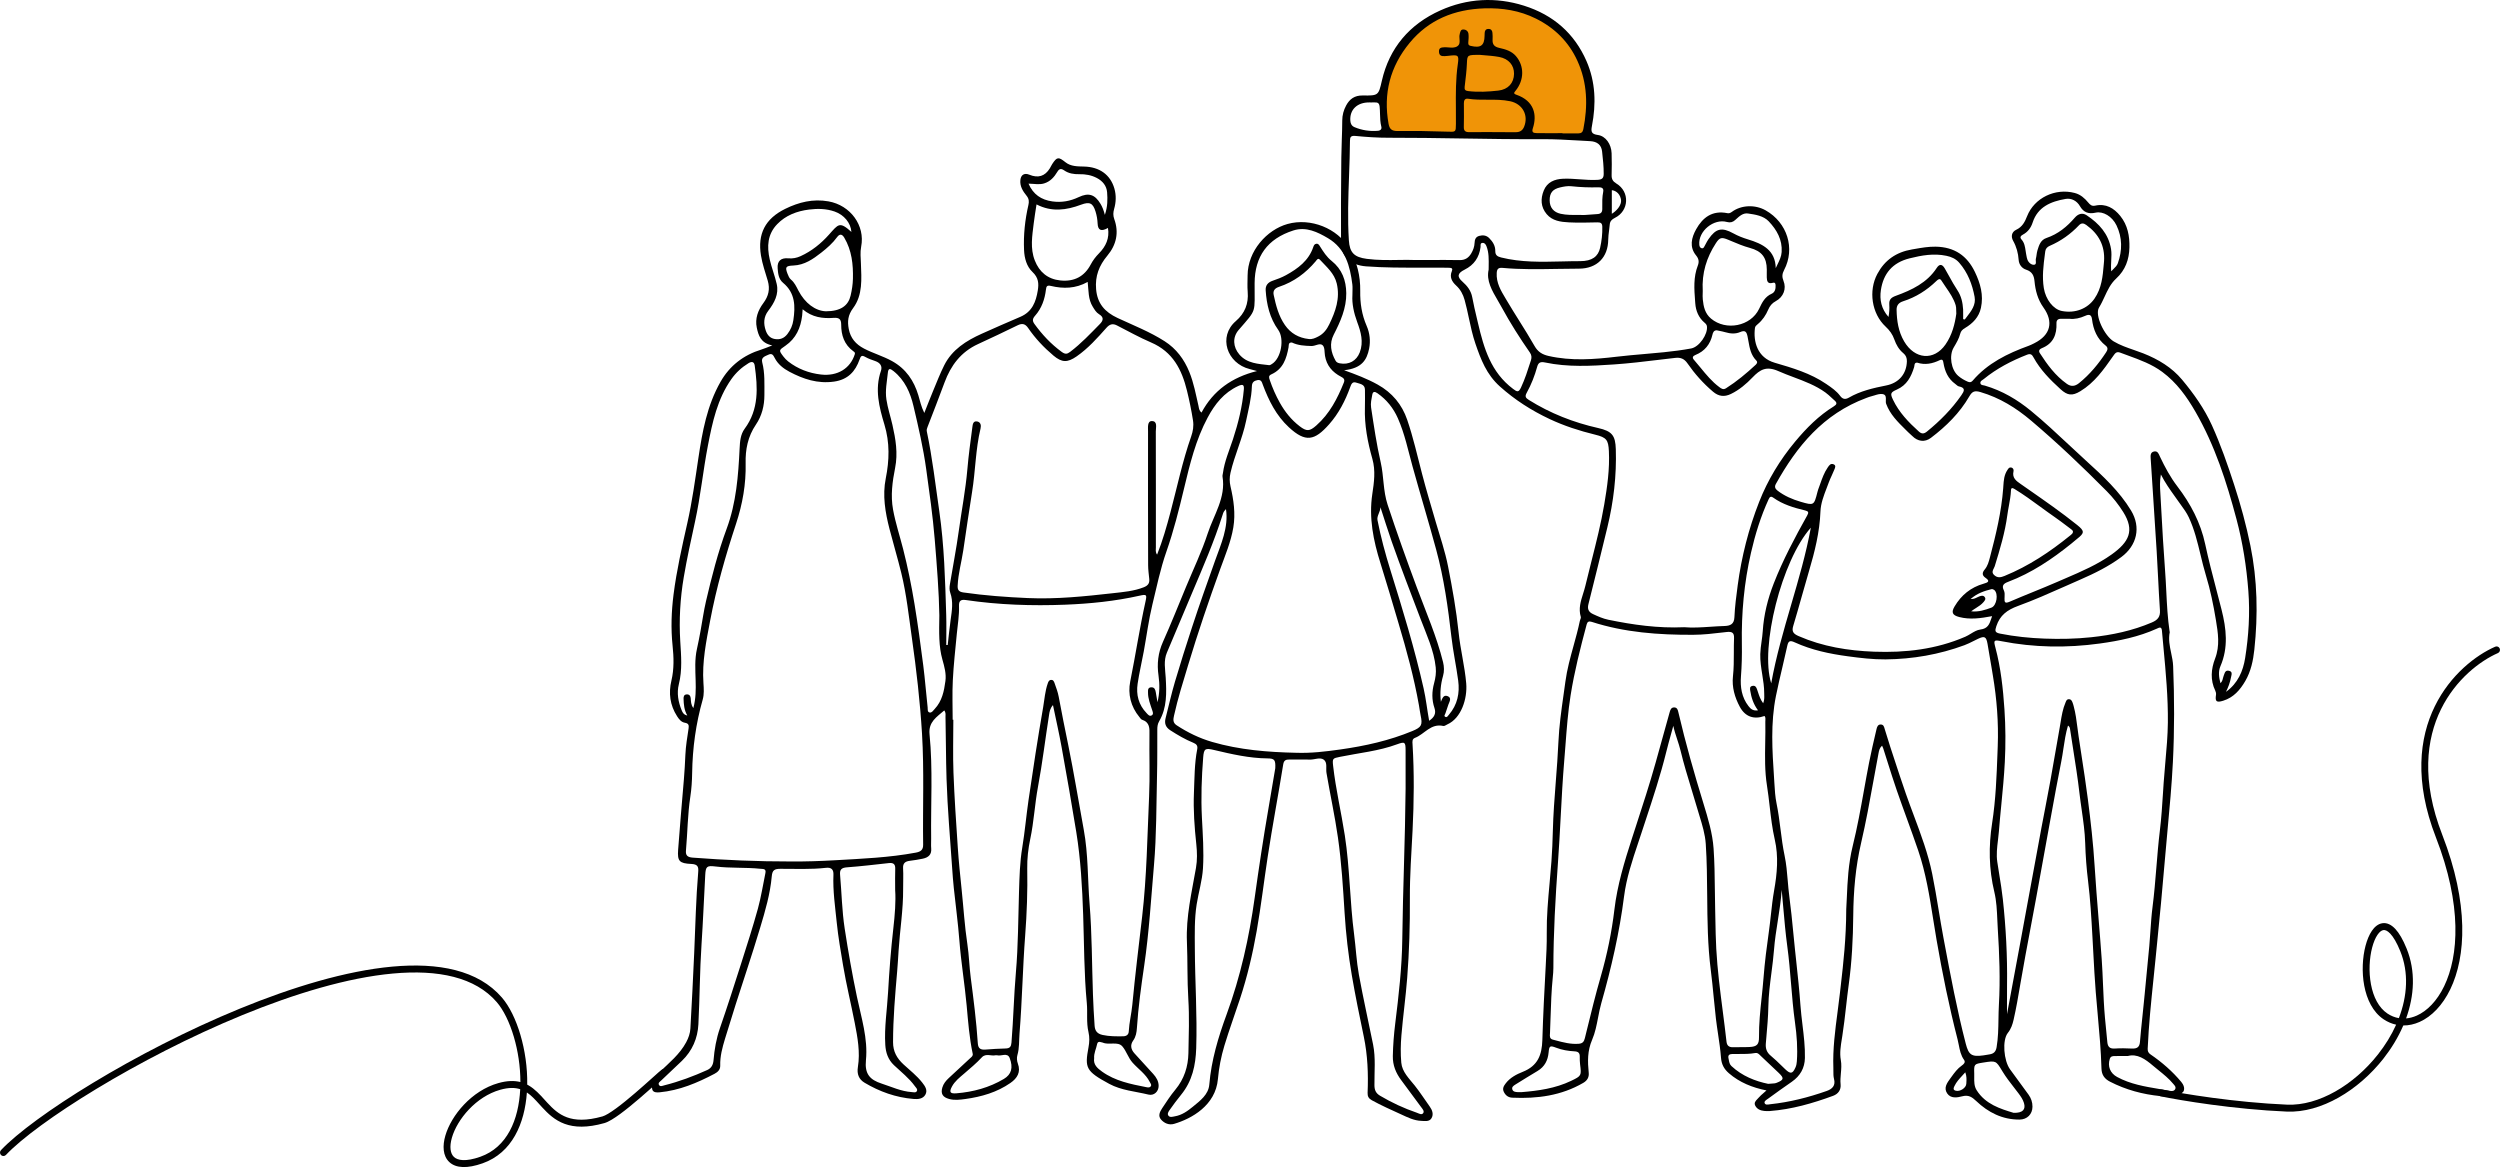 <svg width="829" height="387" viewBox="0 0 829 387" fill="none" xmlns="http://www.w3.org/2000/svg">
    <path d="M526 44.5H459.5C458.167 39.333 456.9 26.8 462.5 18C469.5 7 489 -7.5 512 6C530.4 16.8 529 36.167 526 44.5Z" fill="#F09407" />
    <path fill-rule="evenodd" clip-rule="evenodd" d="M684.226 248.24C684.604 245.707 684.986 243.149 685.748 240.591C686.309 240.995 686.366 241.37 686.418 241.714C686.425 241.759 686.432 241.802 686.439 241.845C686.757 243.967 687.091 246.088 687.425 248.208C688.209 253.183 688.993 258.157 689.568 263.153C689.777 264.966 690.036 266.774 690.296 268.583C690.818 272.222 691.34 275.864 691.449 279.554C691.575 283.778 691.893 288.007 692.409 292.199C693.153 298.253 693.495 304.33 693.838 310.408L693.887 311.275C693.977 312.853 694.061 314.431 694.145 316.009C694.375 320.335 694.605 324.659 694.951 328.975C695.148 331.426 695.37 333.874 695.593 336.322C696.138 342.325 696.683 348.327 696.849 354.354C696.908 356.452 697.884 357.759 699.668 358.679C704.901 361.374 710.539 362.9 716.396 363.468C716.716 363.5 717.042 363.538 717.371 363.577C719.68 363.852 722.137 364.144 724.003 361.972C724.003 361.972 724.907 360.688 723.312 358.776C720.367 355.246 716.915 352.24 713.086 349.625C712.374 349.141 712.14 348.548 712.173 347.737C712.511 339.956 713.313 332.208 714.115 324.464C714.357 322.125 714.6 319.787 714.829 317.448C715.006 315.648 715.185 313.848 715.363 312.048C716.198 303.631 717.033 295.212 717.724 286.792C718.036 282.993 718.389 279.197 718.743 275.401C719.446 267.848 720.149 260.295 720.53 252.715C721.067 242.104 721.033 231.508 720.614 220.889C720.556 219.412 720.253 217.965 719.951 216.521C719.474 214.241 718.999 211.97 719.491 209.608C719.495 209.586 719.489 209.561 719.48 209.536C719.467 209.496 719.446 209.453 719.441 209.414C718.782 204.985 718.56 200.527 718.339 196.069C718.224 193.756 718.109 191.444 717.933 189.136C717.414 182.302 717.035 175.461 716.656 168.619C716.567 167.013 716.478 165.407 716.387 163.801C716.378 163.631 716.368 163.46 716.358 163.289C716.253 161.495 716.145 159.643 716.547 157.33C717.951 160.084 719.54 162.309 721.09 164.478C721.481 165.025 721.87 165.569 722.252 166.117C722.545 166.536 722.847 166.952 723.149 167.368C724.131 168.721 725.117 170.079 725.809 171.56C727.663 175.529 728.679 179.748 729.695 183.969C730.249 186.27 730.803 188.572 731.493 190.834C732.939 195.563 733.969 200.578 734.786 205.549L734.792 205.588C735.502 209.903 736.189 214.075 734.51 218.424C733.198 221.829 732.872 225.501 734.589 229.031C734.786 229.435 734.895 229.951 734.828 230.387C734.489 232.598 734.949 233.07 737.207 232.364C740.668 231.286 742.817 228.781 744.534 225.831C746.419 222.596 747.152 219.001 747.538 215.434C748.778 203.899 748.564 192.363 746.239 180.945C744.844 174.106 743.014 167.376 740.839 160.711C738.665 154.041 736.37 147.437 733.467 141.025C730.961 135.494 727.459 130.555 723.572 125.899C720.195 121.856 715.725 119.157 710.715 117.176C709.682 116.768 708.629 116.404 707.576 116.04C705.286 115.249 702.995 114.456 700.9 113.21C697.88 111.41 694.478 104.479 696.053 101.953C696.756 100.825 697.315 99.614 697.873 98.405C698.876 96.233 699.877 94.066 701.704 92.387C704.792 89.546 706.019 86.052 706.116 82.066C706.208 78.281 705.546 74.662 703.083 71.604C700.996 69.022 698.345 67.4 694.734 68.194C693.624 68.441 693.058 67.88 692.463 67.166C691.273 65.733 689.929 64.511 688.002 63.998C681.5 62.263 674.554 65.64 672.179 71.705C671.463 73.54 670.617 75.231 668.585 76.187C667.01 76.93 666.788 78.475 667.554 79.847C668.673 81.852 669.226 83.926 669.385 86.185C669.486 87.662 670.395 88.953 671.869 89.429C673.876 90.079 674.471 91.41 674.642 93.238C674.931 96.349 675.723 99.331 677.596 101.949C681.048 106.771 679.958 111.116 674.6 113.799C674.519 113.84 674.437 113.881 674.356 113.922C673.821 114.19 673.283 114.459 672.72 114.662C665.665 117.22 659.071 120.464 654.157 126.21C653.68 126.771 653.19 126.863 652.511 126.569C651.355 126.069 650.274 125.439 649.34 124.632C646.952 122.579 646.265 117.914 647.832 115.26C647.869 115.196 647.907 115.132 647.945 115.068C648.768 113.674 649.601 112.263 650.002 110.692C650.241 109.76 650.747 109.28 651.598 108.772C654.203 107.218 656.206 105.173 656.876 102.098C657.798 97.858 656.704 93.984 654.886 90.196C652.314 84.834 648.133 81.892 641.845 81.796C639.488 81.76 637.231 82.154 634.955 82.551C634.638 82.606 634.321 82.661 634.003 82.715C628.759 83.607 624.972 86.262 622.525 90.837C619.547 96.401 620.623 103.991 625.277 108.312C626.622 109.563 627.577 110.89 628.176 112.605C628.771 114.311 629.68 115.925 631.172 117.144C632.014 117.83 632.353 118.733 632.323 119.831C632.206 123.979 629.676 126.985 625.478 127.816C621.164 128.671 616.886 129.652 613.062 131.871C611.843 132.577 610.971 132.322 610.205 131.29C609 129.661 607.342 128.528 605.68 127.391L605.551 127.303C600.394 123.777 594.424 122.014 588.505 120.291C582.707 118.604 581.35 113.242 581.945 108.727C582.017 108.201 582.414 107.87 582.801 107.546C582.838 107.515 582.876 107.484 582.912 107.452C584.467 106.141 585.556 104.511 586.331 102.699C586.859 101.465 587.588 100.533 588.836 99.867C591.391 98.499 592.464 95.736 591.404 93.141C590.872 91.842 590.939 90.805 591.609 89.538C595.367 82.405 592.661 73.807 585.485 69.752C581.999 67.783 577.429 67.96 574.346 70.216C573.881 70.555 573.437 70.817 572.825 70.692C567.827 69.667 564.631 72.104 562.453 76.006C560.882 78.818 560.119 81.909 562.44 84.729C563.383 85.875 563.446 86.912 562.997 88.057C561.495 91.912 561.796 95.882 562.095 99.821C562.115 100.088 562.136 100.355 562.155 100.622C562.335 103.034 563.236 105.346 565.272 107.041C565.637 107.347 565.959 107.707 566.022 108.215C566.353 110.817 563.483 115.042 560.806 115.546C557.811 116.107 554.774 116.482 551.741 116.801C549.533 117.031 547.32 117.221 545.108 117.411C542.113 117.669 539.119 117.927 536.137 118.282C528.563 119.181 521.026 119.754 513.486 118.031C511.408 117.555 509.959 116.672 508.857 114.735C507.247 111.905 505.514 109.139 503.782 106.373C502.422 104.203 501.063 102.032 499.762 99.831C499.594 99.546 499.423 99.261 499.251 98.976C497.686 96.37 496.107 93.741 496.315 90.486C496.398 89.163 496.888 88.707 498.241 88.832C504.23 89.385 510.228 89.279 516.224 89.172C518.667 89.129 521.11 89.085 523.552 89.086C529.614 89.086 533.221 85.281 533.288 79.512C533.301 78.499 533.432 77.489 533.563 76.477C533.648 75.82 533.734 75.163 533.786 74.505C533.879 73.375 534.44 72.762 535.504 72.241C540.225 69.929 540.506 63.554 535.99 60.863C534.809 60.157 534.381 59.366 534.415 58.091C534.478 55.671 534.49 53.246 534.411 50.829C534.31 47.799 532.433 45.108 529.853 44.761C527.695 44.47 527.524 43.655 527.88 41.811C529.304 34.484 529.111 27.198 526.07 20.238C522.086 11.127 515.153 4.978 505.363 1.888C495.908 -1.094 486.483 -0.521 477.627 3.449C467.351 8.057 460.703 15.916 458.223 26.778C457.112 31.644 457.091 31.733 451.868 31.66C449.174 31.624 447.532 32.838 446.388 34.964C445.546 36.53 445.09 38.16 445.09 39.98C445.087 42.166 445.011 44.354 444.934 46.542C444.868 48.447 444.801 50.353 444.784 52.257C444.778 52.923 444.772 53.589 444.767 54.254C444.692 62.934 444.617 71.616 444.683 80.295C444.721 85.177 447.938 87.944 453.007 88.324C459.054 88.776 465.105 88.763 471.156 88.75C473.686 88.745 476.216 88.739 478.745 88.767C478.902 88.77 479.06 88.771 479.217 88.773C479.688 88.778 480.159 88.784 480.63 88.796C481.435 88.82 481.782 89.094 481.426 89.938C480.626 91.834 481.418 93.363 482.821 94.646C484.292 95.99 485.15 97.604 485.67 99.476C486.218 101.457 486.648 103.465 487.077 105.473C487.688 108.329 488.299 111.185 489.252 113.964C491.04 119.181 492.917 124.172 497.374 128.163C502.347 132.613 507.801 136.103 513.842 138.948C518.697 141.235 523.758 142.865 528.977 144.14C532.714 145.052 533.326 145.883 533.506 149.579C533.799 155.526 532.965 161.385 531.977 167.219C530.902 173.565 529.321 179.805 527.741 186.044C527.042 188.801 526.344 191.558 525.689 194.324C525.486 195.178 525.218 196.026 524.95 196.877C524.167 199.354 523.378 201.85 524.189 204.556C524.265 204.809 524.15 205.11 524.033 205.415C523.969 205.581 523.905 205.749 523.871 205.912C523.299 208.686 522.544 211.417 521.79 214.149C520.708 218.065 519.625 221.982 519.083 226.025C518.889 227.467 518.684 228.909 518.48 230.351C517.742 235.552 517.004 240.755 516.774 245.993C516.583 250.368 516.245 254.733 515.906 259.098C515.482 264.569 515.058 270.04 514.923 275.531C514.843 278.872 514.697 282.241 514.458 285.59C514.285 288.001 514.066 290.41 513.847 292.818C513.341 298.363 512.836 303.908 512.904 309.492C512.945 313.042 512.765 316.593 512.568 320.147C512.116 328.39 511.693 336.646 511.442 344.897C511.295 349.775 509.979 353.422 504.932 355.423C502.879 356.238 500.763 357.34 499.331 359.196C498.644 360.091 498.091 360.971 498.706 362.149C499.293 363.275 500.16 363.932 501.476 363.993C509.778 364.372 517.742 363.315 525.019 359.075C526.418 358.26 526.962 357.126 526.82 355.718C526.443 351.986 526.363 348.471 527.959 344.767C528.952 342.461 529.435 339.958 529.919 337.448C530.229 335.837 530.541 334.222 530.988 332.655C534.314 321.003 537.012 309.238 538.541 297.23C539.313 291.17 541.247 285.387 543.177 279.615C543.532 278.554 543.887 277.493 544.234 276.431C544.695 275.024 545.159 273.618 545.623 272.212C548.115 264.665 550.606 257.12 552.516 249.406C553.014 247.388 553.57 245.382 554.126 243.377C554.374 242.481 554.623 241.585 554.866 240.687C555.191 242.242 555.678 243.724 556.161 245.192C556.569 246.433 556.974 247.664 557.275 248.922C558.319 253.269 559.625 257.548 560.931 261.827C561.57 263.919 562.209 266.011 562.817 268.111C563.049 268.915 563.295 269.717 563.541 270.519C564.479 273.582 565.42 276.655 565.632 279.853C566.008 285.559 566.057 291.276 566.106 296.994C566.177 305.245 566.248 313.496 567.3 321.713C567.679 324.667 567.966 327.634 568.253 330.601C568.484 332.979 568.714 335.358 568.992 337.731C569.194 339.453 569.45 341.17 569.707 342.886C570.095 345.483 570.483 348.079 570.68 350.69C570.844 352.914 571.669 354.475 573.315 355.895C576.847 358.941 581.032 360.632 585.765 361.588C585.454 361.873 585.149 362.137 584.853 362.394C584.208 362.952 583.611 363.47 583.105 364.062C582.997 364.188 582.875 364.315 582.751 364.443C582.167 365.05 581.537 365.704 582.062 366.68C582.657 367.79 583.742 368.262 584.982 368.383C585.602 368.447 586.239 368.467 586.863 368.419C594.156 367.87 601.085 365.861 607.867 363.372C609.543 362.754 610.532 361.403 610.343 359.551C610.22 358.339 610.326 357.14 610.433 355.936C610.562 354.473 610.692 353.001 610.414 351.485C609.994 349.197 610.383 346.794 610.768 344.409C610.817 344.107 610.866 343.805 610.913 343.505C611.421 340.273 611.789 337.021 612.157 333.767C612.43 331.359 612.703 328.949 613.032 326.547C614.076 318.961 614.465 311.307 614.536 303.645C614.612 295.507 615.29 287.474 617.155 279.469C618.742 272.658 619.991 265.774 621.239 258.889C621.789 255.855 622.34 252.821 622.919 249.794L622.933 249.721C623.095 248.873 623.261 248.009 624.088 247.268C624.158 247.428 624.219 247.56 624.273 247.676C624.368 247.88 624.439 248.033 624.49 248.192C624.952 249.63 625.406 251.07 625.859 252.51C626.862 255.693 627.865 258.875 628.955 262.031C630.039 265.167 631.171 268.288 632.303 271.409C633.583 274.937 634.864 278.465 636.073 282.015C638.613 289.471 639.839 297.202 641.062 304.919C641.416 307.153 641.77 309.385 642.155 311.61C644.082 322.738 646.332 333.789 649.147 344.723C649.299 345.313 649.418 345.921 649.537 346.532C649.87 348.232 650.208 349.966 651.284 351.461C651.874 352.28 651.124 352.918 650.542 353.325C649.096 354.338 648.1 355.711 647.109 357.078C647.026 357.192 646.943 357.306 646.86 357.42C646.819 357.476 646.779 357.532 646.738 357.587C645.644 359.084 644.439 360.733 645.683 362.573C646.864 364.32 648.963 363.993 650.676 363.533C652.771 362.972 653.931 363.787 655.347 365.131C659.285 368.867 663.964 371.28 669.67 371.255C672.221 371.243 673.951 369.448 673.968 366.991C673.98 365.538 673.536 364.195 672.682 363.008C670.654 360.196 668.606 357.4 666.545 354.608C664.421 351.727 663.885 344.901 665.803 342.508C666.884 341.164 667.357 339.692 667.718 338.11C668.574 334.351 669.219 330.562 669.867 326.764L669.959 326.224C671.036 319.928 672.217 313.649 673.398 307.368C673.99 304.219 674.582 301.068 675.162 297.916C675.87 294.057 676.566 290.196 677.263 286.334C677.959 282.473 678.656 278.612 679.364 274.753C679.632 273.285 679.9 271.817 680.167 270.348C681.245 264.426 682.324 258.502 683.503 252.598C683.791 251.157 684.008 249.703 684.226 248.24ZM612.419 297.414C612.357 298.859 612.299 300.211 612.216 301.438C612.177 311.337 611.278 319.183 610.4 326.847C610.314 327.602 610.227 328.355 610.142 329.109C609.904 331.242 609.623 333.371 609.343 335.5C608.527 341.686 607.712 347.869 607.943 354.14C607.956 354.494 607.954 354.852 607.952 355.21C607.948 356.076 607.943 356.942 608.156 357.755C608.739 359.97 607.608 361.108 605.718 361.77C599.673 363.896 593.482 365.478 587.072 366.156C586.958 366.168 586.833 366.188 586.704 366.209C586.11 366.306 585.418 366.419 585.17 365.833C584.921 365.248 585.528 364.841 586.025 364.509C586.121 364.445 586.213 364.383 586.293 364.324C588.89 362.403 591.538 360.551 594.19 358.699C596.971 356.755 598.438 354.152 598.509 350.84C598.588 347.149 598.146 343.499 597.704 339.849C597.444 337.698 597.184 335.546 597.03 333.385C596.684 328.492 596.157 323.608 595.629 318.724C595.486 317.399 595.343 316.074 595.203 314.749C595.009 312.903 594.829 311.056 594.65 309.209C594.264 305.248 593.879 301.287 593.348 297.335C593.112 295.58 592.964 293.812 592.815 292.044C592.582 289.26 592.349 286.475 591.773 283.734C591.164 280.84 590.792 277.916 590.42 274.993C590.056 272.136 589.692 269.279 589.108 266.449C588.646 264.205 588.511 261.891 588.377 259.585C588.347 259.068 588.317 258.552 588.283 258.037C587.68 248.922 587.081 239.792 588.911 230.742C589.549 227.581 590.289 224.439 591.029 221.296C591.596 218.885 592.164 216.474 592.686 214.054C593.042 212.396 593.725 212.36 595.128 213.001C600.725 215.559 606.682 216.814 612.798 217.633C616.941 218.19 621.072 218.694 625.256 218.654C634.255 218.565 642.989 217.052 651.401 213.949C652.439 213.564 653.431 213.065 654.423 212.566C654.916 212.318 655.409 212.069 655.909 211.835C658.074 210.818 658.631 211.085 659.059 213.469C659.514 216.008 659.935 218.555 660.355 221.102C660.514 222.068 660.674 223.034 660.835 224C662.138 231.775 662.749 239.61 662.448 247.474C662.421 248.189 662.394 248.904 662.368 249.619C662.08 257.418 661.792 265.22 660.584 272.977C659.402 280.579 659.49 288.172 661.321 295.778C662.042 298.781 662.18 301.925 662.317 305.056C662.36 306.039 662.404 307.02 662.464 307.995C662.992 316.379 663.319 324.787 662.837 333.176C662.744 334.788 662.718 336.405 662.692 338.023C662.643 341.104 662.594 344.188 662.075 347.249C661.832 348.697 661.149 349.411 659.733 349.629C659.43 349.676 659.128 349.728 658.825 349.781C658.442 349.847 658.058 349.914 657.672 349.968C653.764 350.509 652.8 349.779 651.845 346.087C648.947 334.903 646.817 323.568 644.688 312.24L644.418 310.803C643.847 307.762 643.342 304.708 642.836 301.653C642.18 297.686 641.523 293.717 640.723 289.774C639.369 283.1 636.987 276.729 634.604 270.358C633.705 267.955 632.807 265.552 631.963 263.133C630.577 259.149 629.266 255.143 627.954 251.136C627.569 249.961 627.185 248.786 626.798 247.611C626.166 245.69 625.575 243.758 624.992 241.825C624.971 241.753 624.951 241.68 624.93 241.607C624.745 240.945 624.556 240.269 623.681 240.24C622.701 240.207 622.424 241.055 622.261 241.749L622.123 242.337C621.31 245.808 620.497 249.281 619.81 252.775C619.203 255.868 618.646 258.972 618.089 262.075C616.985 268.232 615.881 274.389 614.377 280.454C612.887 286.453 612.629 292.484 612.419 297.414ZM576.935 234.401C578.707 237.677 581.601 238.674 585.124 237.419C585.474 237.859 585.437 238.356 585.401 238.845C585.389 239.012 585.377 239.178 585.38 239.34C585.43 241.621 585.388 243.906 585.346 246.191C585.258 250.967 585.171 255.743 585.924 260.478C586.287 262.757 586.552 265.048 586.818 267.339C587.246 271.036 587.674 274.733 588.509 278.38C589.804 284.02 589.301 289.665 588.287 295.33C587.819 297.958 587.529 300.614 587.238 303.271C587.04 305.085 586.841 306.899 586.586 308.705C585.853 313.882 585.187 319.058 584.785 324.275C584.618 326.429 584.392 328.578 584.165 330.728C583.703 335.11 583.24 339.492 583.285 343.912C583.31 346.337 582.603 347.071 580.143 347.188C579.138 347.238 578.13 347.237 577.122 347.237C576.315 347.236 575.508 347.236 574.702 347.261C573.328 347.305 572.653 346.724 572.507 345.409C572.133 342.04 571.699 338.677 571.266 335.315C570.378 328.432 569.491 321.549 569.113 314.608C568.94 311.377 568.879 308.15 568.818 304.923C568.796 303.721 568.773 302.52 568.745 301.317C568.694 299.213 568.67 297.106 568.646 295.001C568.595 290.454 568.543 285.908 568.225 281.378C567.873 276.298 566.378 271.368 564.874 266.469C561.812 256.5 558.955 246.477 556.58 236.33C556.569 236.284 556.558 236.236 556.547 236.189C556.382 235.459 556.186 234.598 555.164 234.579C554.109 234.559 553.855 235.47 553.642 236.234L553.639 236.245C552.818 239.163 552.009 242.085 551.2 245.007C550.465 247.665 549.729 250.323 548.985 252.977C547.007 260.02 544.743 266.981 542.478 273.943C542.036 275.301 541.595 276.658 541.155 278.017C538.654 285.751 536.296 293.494 535.332 301.644C534.453 309.08 532.928 316.472 530.833 323.734C529.085 329.786 527.586 335.905 526.088 342.023C525.906 342.766 525.724 343.509 525.542 344.251C525.253 345.437 524.776 346.01 523.531 346.111C520.896 346.327 518.416 345.668 515.938 345.01C515.595 344.919 515.253 344.828 514.91 344.739C513.849 344.467 513.908 343.621 513.961 342.859C513.969 342.752 513.976 342.646 513.98 342.544C514.054 340.821 514.11 339.096 514.165 337.372C514.309 332.922 514.453 328.47 514.906 324.033C515.006 323.032 515.099 322.024 515.099 321.019C515.115 309.326 515.777 297.65 516.624 286.002C516.986 281.01 517.25 276.013 517.515 271.016C517.846 264.755 518.177 258.496 518.701 252.251C518.847 250.518 518.979 248.782 519.112 247.046C519.53 241.554 519.948 236.057 520.804 230.625C522.057 222.68 524.051 214.853 526.137 207.066C526.376 206.162 526.853 205.896 527.821 206.211C538.734 209.741 550.045 210.548 561.443 210.5C564.811 210.485 568.183 210.088 571.538 209.692C571.847 209.656 572.156 209.62 572.465 209.584C574.245 209.378 575.087 209.705 575.008 211.609C574.941 213.213 574.94 214.818 574.939 216.424C574.937 219.046 574.936 221.669 574.647 224.294C574.258 227.829 575.238 231.254 576.935 234.401ZM649.692 204.609C653.215 205.525 656.734 205.041 660.579 204.318C660.492 204.566 660.411 204.81 660.332 205.048C659.702 206.94 659.198 208.452 656.671 208.757C655.578 208.891 654.565 209.504 653.537 210.128C652.927 210.498 652.311 210.871 651.669 211.149C642.026 215.321 631.833 216.491 621.427 216.1C612.827 215.777 604.403 214.413 596.452 210.943C594.768 210.209 594.056 209.487 594.621 207.615C595.617 204.311 596.553 200.991 597.489 197.672C598.27 194.902 599.051 192.133 599.866 189.374C601.781 182.906 603.402 176.414 603.661 169.636C603.766 166.931 604.745 164.382 605.719 161.847C605.958 161.224 606.197 160.603 606.422 159.981C606.693 159.233 607.029 158.507 607.366 157.78C607.654 157.157 607.942 156.534 608.19 155.897C608.223 155.812 608.262 155.722 608.302 155.63C608.56 155.032 608.868 154.32 607.997 153.953C607.064 153.559 606.56 154.301 606.108 154.966C606.087 154.997 606.066 155.028 606.045 155.058C604.899 156.728 604.241 158.595 603.582 160.462C603.367 161.071 603.152 161.681 602.92 162.284C602.818 162.55 602.748 162.826 602.678 163.102C602.665 163.154 602.652 163.205 602.639 163.257C601.521 167.61 601.5 167.679 597.084 166.384C594.349 165.581 591.735 164.463 589.46 162.716C588.614 162.067 588.358 161.405 588.886 160.461C595.828 147.985 604.575 137.281 618.855 131.971C618.935 131.942 619.015 131.911 619.095 131.881C619.535 131.715 619.977 131.548 620.435 131.439C620.805 131.351 621.182 131.232 621.56 131.114C622.496 130.82 623.438 130.525 624.289 130.68C625.415 130.886 625.382 131.751 625.349 132.634C625.332 133.087 625.314 133.545 625.453 133.92C626.743 137.398 629.286 139.905 631.84 142.423C632.148 142.727 632.457 143.031 632.763 143.337C632.979 143.555 633.211 143.759 633.442 143.963C633.674 144.166 633.905 144.37 634.121 144.588C635.93 146.412 638.243 146.747 640.291 145.197C645.36 141.356 649.834 136.942 652.997 131.479C653.944 129.841 654.723 129.422 656.7 130.003C663.126 131.891 668.564 135.28 673.541 139.496C682.292 146.912 690.578 154.792 698.621 162.91C700.695 165.004 702.517 167.324 704.059 169.781C707.938 175.962 705.986 179.735 700.255 183.838C695.551 187.205 690.228 189.494 684.913 191.779C684.051 192.15 683.189 192.521 682.33 192.896C679.608 194.085 676.856 195.205 674.104 196.326C671.532 197.374 668.959 198.422 666.411 199.525C664.84 200.203 664.639 199.723 664.701 198.379C664.706 198.268 664.712 198.154 664.719 198.04C664.76 197.265 664.805 196.433 664.488 195.797C663.667 194.147 664.425 193.497 665.883 192.944C673.7 189.983 680.474 185.408 686.871 180.255C687.145 180.032 687.414 179.804 687.683 179.575C688.042 179.27 688.401 178.964 688.773 178.674C691.253 176.733 691.307 176.107 688.777 174.078C683.623 169.943 678.19 166.16 672.758 162.377C671.979 161.834 671.199 161.291 670.42 160.747C670.317 160.675 670.214 160.604 670.112 160.533C668.616 159.497 667.166 158.494 667.676 156.297C667.797 155.78 667.609 155.183 666.926 155.03C666.296 154.889 666.018 155.308 665.734 155.737C665.709 155.775 665.683 155.814 665.657 155.853C664.551 157.489 664.428 159.379 664.309 161.193C664.294 161.428 664.279 161.661 664.262 161.893C663.679 169.704 661.853 177.269 659.863 184.814L659.86 184.828C659.484 186.259 659.11 187.683 658.112 188.869C657.291 189.85 657.161 190.77 658.384 191.601C660.135 192.787 659.067 193.186 657.781 193.55C653.479 194.768 650.337 197.383 648.142 201.09C646.973 203.059 647.383 204.008 649.692 204.609ZM567.153 207.836C564.202 208.033 561.291 208.227 558.486 207.986C549.781 208.377 541.52 207.191 533.317 205.505C531.537 205.137 529.891 204.391 528.253 203.636C526.761 202.955 526.321 201.926 526.719 200.348C528.852 191.875 530.938 183.39 532.995 174.897C535.064 166.36 536.082 157.713 535.801 148.929C535.659 144.427 534.566 142.974 529.974 141.941C521.755 140.093 514.06 137.063 506.963 132.621C505.862 131.931 505.602 131.447 506.26 130.249C507.763 127.517 508.907 124.616 509.728 121.626C510.122 120.182 510.859 119.887 512.317 120.194C519.899 121.8 527.582 121.368 535.215 120.848C540.128 120.512 545.022 119.923 549.915 119.335C551.789 119.109 553.662 118.884 555.536 118.673C557.304 118.475 558.515 118.972 559.562 120.485C561.958 123.954 564.774 127.114 568.037 129.881C569.884 131.451 571.769 131.705 573.985 130.632C576.771 129.28 579.079 127.303 581.157 125.133C583.587 122.595 585.69 121.279 589.682 123.051C591.349 123.791 593.064 124.435 594.779 125.079C598.437 126.453 602.096 127.827 605.299 130.14C606.042 130.674 606.714 131.301 607.386 131.928C607.718 132.238 608.05 132.548 608.391 132.847C609.25 133.602 609.07 134.146 608.135 134.719C603.083 137.83 599.007 141.953 595.287 146.42C590.231 152.484 586.201 159.137 583.344 166.408C579.829 175.353 577.496 184.601 576.222 194.086C575.749 197.605 575.284 201.139 575.133 204.677C575.033 207.001 573.734 207.534 571.794 207.586C570.242 207.629 568.692 207.733 567.153 207.836ZM667.05 328.064C666.547 330.783 666.04 333.528 665.523 336.315C665.523 335.244 665.519 334.206 665.516 333.19C665.508 330.89 665.5 328.705 665.535 326.522C665.665 317.041 665.162 307.587 664.14 298.166C663.846 295.46 663.409 292.767 662.971 290.073C662.741 288.655 662.511 287.237 662.301 285.816C661.944 283.405 662.234 281.014 662.522 278.629C662.637 277.682 662.751 276.736 662.825 275.79C663.06 272.772 663.353 269.76 663.647 266.747C664.101 262.085 664.554 257.421 664.794 252.735C665.095 246.881 665.066 241.055 664.676 235.228C664.211 228.337 663.466 221.462 661.681 214.744C661.032 212.299 661.132 212.121 663.65 212.618C674.479 214.744 685.388 214.897 696.284 213.392C702.76 212.501 709.182 211.181 715.181 208.474C715.236 208.449 715.29 208.424 715.345 208.398C716.067 208.063 716.774 207.735 716.894 209.108C717.06 210.992 717.235 212.877 717.411 214.762C718.183 223.042 718.955 231.327 718.863 239.638C718.814 243.995 718.424 248.348 718.034 252.701C717.831 254.973 717.627 257.245 717.472 259.517C717.396 260.646 717.324 261.774 717.252 262.902C716.986 267.067 716.72 271.229 716.216 275.378C715.724 279.428 715.393 283.493 715.062 287.558C714.702 291.986 714.341 296.414 713.773 300.825C713.435 303.447 713.258 306.088 713.08 308.73C712.97 310.377 712.859 312.025 712.709 313.668C712.231 318.961 711.708 324.252 711.186 329.543C711.082 330.595 710.978 331.647 710.874 332.7C710.73 334.175 710.576 335.65 710.421 337.126C710.129 339.922 709.837 342.718 709.609 345.518C709.467 347.285 708.579 347.785 706.886 347.697C705.005 347.6 703.112 347.572 701.235 347.697C699.593 347.806 698.952 347.087 698.801 345.659C698.512 342.928 698.248 340.188 698.001 337.461C697.669 333.802 697.514 330.13 697.359 326.457C697.242 323.689 697.126 320.921 696.933 318.158C696.617 313.639 696.25 309.123 695.884 304.607C695.409 298.759 694.934 292.912 694.57 287.059C694.114 279.683 693.276 272.352 692.337 265.033C691.708 260.125 690.956 255.231 690.205 250.337C689.886 248.262 689.568 246.188 689.258 244.113C689.116 243.162 688.994 242.208 688.873 241.254C688.571 238.879 688.27 236.502 687.633 234.179L687.628 234.16C687.508 233.71 687.387 233.257 687.206 232.832C686.992 232.327 686.716 231.835 686.029 231.847C685.387 231.858 685.201 232.299 685.005 232.765C684.986 232.81 684.967 232.855 684.948 232.9C684.014 235.06 683.644 237.339 683.275 239.616C683.182 240.189 683.089 240.762 682.987 241.333C682.489 244.119 682.005 246.907 681.521 249.695C680.467 255.762 679.414 261.829 678.211 267.869C677.333 272.272 676.53 276.688 675.727 281.102C675.174 284.144 674.621 287.185 674.043 290.222C673.291 294.177 672.572 298.137 671.853 302.098C671.243 305.462 670.632 308.826 670.001 312.187C669.014 317.443 668.042 322.701 667.05 328.064ZM744.488 218.214C743.801 222.551 742.058 226.618 738.129 229.422C738.887 227.889 739.486 226.324 739.788 224.653C739.812 224.515 739.848 224.37 739.883 224.224C740.061 223.496 740.249 222.725 739.185 222.446C738.04 222.151 737.771 222.938 737.509 223.701C737.457 223.855 737.404 224.007 737.346 224.149C737.25 224.379 737.193 224.623 737.134 224.874C737.005 225.425 736.868 226.009 736.298 226.55C735.779 224.577 735.557 222.628 736.277 220.958C738.984 214.704 738.255 208.462 736.667 202.168C736.109 199.959 735.532 197.755 734.954 195.55C733.64 190.533 732.326 185.515 731.246 180.453C729.717 173.307 726.429 167.066 722.001 161.272C719.676 158.23 717.887 154.889 716.262 151.467C716.208 151.354 716.155 151.235 716.103 151.114C715.763 150.34 715.396 149.505 714.33 149.704C713.025 149.951 713.101 151.092 713.168 152.088L713.174 152.177C713.393 155.561 713.615 158.945 713.838 162.329C714.284 169.125 714.731 175.922 715.147 182.72C715.325 185.621 715.472 188.523 715.618 191.426C715.803 195.093 715.989 198.76 716.237 202.422C716.379 204.52 715.491 205.585 713.589 206.396C707.146 209.156 700.372 210.576 693.406 211.315C688.266 211.859 683.104 211.956 677.948 211.762C673.004 211.577 668.086 211.076 663.223 210.108C661.447 209.757 661.48 209.168 661.995 207.619C663.177 204.052 665.531 202.265 669.163 200.937C674.452 199.008 679.604 196.72 684.754 194.433C686.444 193.682 688.134 192.932 689.828 192.194C694.595 190.116 699.237 187.824 703.414 184.73C708.658 180.844 709.986 174.82 706.681 169.329C702.819 162.914 697.323 157.85 691.797 152.831C689.846 151.058 687.922 149.259 685.998 147.459C681.923 143.647 677.848 139.835 673.52 136.281C668.949 132.524 663.952 129.563 658.183 127.868C658.048 127.828 657.898 127.802 657.746 127.776C657.256 127.693 656.751 127.607 656.683 127.025C656.623 126.507 657.046 126.224 657.457 125.951C657.584 125.866 657.709 125.783 657.819 125.693C662.121 122.183 667.006 119.641 672.213 117.608C673.448 117.128 673.876 117.709 674.32 118.524C676.565 122.627 679.82 125.923 683.281 129.07C685.58 131.16 687.139 131.358 689.82 129.74C694.519 126.904 697.538 122.602 700.551 118.307L700.77 117.995L700.796 117.959C701.383 117.125 701.844 116.469 703.074 116.938C703.925 117.261 704.782 117.573 705.638 117.885C709.601 119.329 713.56 120.772 716.995 123.317C721.8 126.876 725.134 131.548 728.025 136.563C734.476 147.751 738.347 159.856 741.623 172.17C743.701 179.977 744.936 187.893 745.552 195.95C746.126 203.451 745.653 210.855 744.488 218.214ZM474.102 86.211C472.575 86.216 470.978 86.222 469.282 86.222C467.574 86.141 465.713 86.17 463.757 86.201C460.431 86.254 456.829 86.311 453.233 85.838C449.036 85.286 447.54 83.76 447.285 79.697C446.833 72.553 447.089 65.417 447.345 58.281C447.484 54.419 447.623 50.557 447.649 46.693C447.658 45.483 447.913 44.926 449.471 45.079C453.141 45.438 456.828 45.685 460.535 45.677C468.605 45.661 476.674 45.79 484.742 45.919C493.627 46.061 502.512 46.203 511.4 46.153C515.496 46.128 519.595 46.366 523.69 46.604C524.889 46.674 526.087 46.743 527.285 46.806C529.664 46.931 531.013 48.069 531.252 50.224L531.274 50.425C531.539 52.827 531.805 55.23 531.788 57.66C531.78 59.197 531.13 59.564 529.668 59.641C527.721 59.745 525.786 59.602 523.852 59.461C522.03 59.327 520.21 59.193 518.383 59.266C515.476 59.383 513.033 60.383 511.902 63.203C510.805 65.943 510.897 68.638 512.874 71.003C514.755 73.25 517.541 73.601 520.26 73.738C523.296 73.891 526.347 73.816 529.388 73.741L529.681 73.734C530.85 73.706 531.294 74.045 531.323 75.195C531.386 77.567 531.114 79.907 530.594 82.199C529.949 85.043 527.951 86.601 524.001 86.597C521.933 86.594 519.862 86.645 517.79 86.695C511.085 86.859 504.373 87.023 497.751 85.374C496.465 85.056 495.816 84.551 495.837 83.216C495.862 81.505 494.995 80.121 493.797 78.935C492.875 78.019 491.711 77.886 490.5 78.225C489.302 78.56 489.009 79.472 488.967 80.581C488.921 81.804 488.493 82.957 487.869 84.019C487.023 85.447 485.867 86.286 483.99 86.25C480.819 86.188 477.648 86.199 474.102 86.211ZM518.123 44.228V44.151C517.571 44.151 517.018 44.155 516.464 44.158C515.133 44.167 510.8 44.175 509.46 44.135C508.421 44.107 507.855 43.849 508.295 42.521C509.719 38.212 508.835 33.471 502.79 31.398C501.779 31.053 502.083 30.682 502.5 30.175C502.513 30.159 502.526 30.143 502.539 30.127C505.463 26.548 505.501 21.872 502.665 18.583C501.232 16.921 499.175 16.328 497.173 15.888C495.418 15.505 494.856 14.662 494.94 13.096C494.982 12.362 494.957 11.615 494.894 10.881C494.831 10.143 494.471 9.598 493.591 9.598C492.707 9.594 492.368 10.114 492.318 10.881C492.299 11.132 492.294 11.385 492.289 11.637C492.288 11.721 492.286 11.806 492.284 11.89C492.225 15.134 490.99 16.001 487.688 15.218C486.813 15.013 486.846 14.524 486.901 13.871C486.976 13.003 487.048 12.12 486.951 11.26C486.851 10.357 486.164 9.796 485.242 9.775C484.432 9.761 484.264 10.415 484.108 11.021C484.093 11.083 484.077 11.144 484.061 11.204C484.052 11.236 484.048 11.269 484.044 11.303C484.04 11.336 484.036 11.369 484.027 11.402C483.892 11.879 483.934 12.409 483.976 12.935C484.05 13.863 484.123 14.777 483.219 15.36C482.385 15.894 481.363 15.812 480.339 15.73C479.856 15.691 479.373 15.652 478.908 15.678C477.919 15.731 477.132 15.824 477.165 17.107C477.199 18.426 477.949 18.684 479.071 18.608C479.159 18.601 479.247 18.596 479.335 18.59C479.596 18.574 479.858 18.557 480.115 18.527C483.587 18.107 483.855 18.192 483.407 21.295C482.696 26.203 482.735 31.12 482.773 36.037C482.786 37.697 482.799 39.357 482.783 41.016C482.771 42.434 482.77 43.117 482.416 43.435C482.043 43.77 481.279 43.699 479.696 43.651C473.282 43.453 469.864 43.385 463.446 43.445C461.486 43.465 460.757 42.788 460.443 41.041C458.654 31.071 460.933 22.081 467.464 14.177C473.781 6.532 482.264 3.09 492.251 2.771C498.195 2.578 503.905 3.489 509.255 6.14C515.555 9.263 520.193 13.887 523.054 20.141C526.418 27.488 526.56 35.093 525.031 42.844C524.834 43.837 524.34 44.236 523.355 44.232C522.049 44.226 520.739 44.227 519.431 44.228C518.995 44.228 518.559 44.228 518.123 44.228ZM585.023 230.503C585.047 231.311 585.073 232.165 584.668 233.207C583.755 231.986 583.352 230.75 582.962 229.553C582.851 229.212 582.74 228.873 582.619 228.539C582.372 227.845 582.045 227.28 581.153 227.433C580.156 227.601 580.276 228.365 580.376 229.003L580.378 229.019C580.738 231.278 581.396 233.453 582.959 235.551C581.275 235.801 580.5 235.051 579.792 234.135C577.525 231.218 577.035 227.772 577.299 224.367C577.58 220.74 577.664 217.121 577.601 213.501C577.425 203.326 578.351 193.251 580.621 183.322C582.012 177.237 583.859 171.258 586.49 165.532C586.855 164.738 587.219 164.455 588.023 165.032C591.169 167.283 594.835 168.369 598.567 169.26C599.719 169.535 599.824 169.934 599.267 170.927C595.17 178.254 591.224 185.666 588.178 193.461C586.188 198.557 584.873 203.854 584.525 209.317C584.452 210.46 584.294 211.59 584.135 212.72C583.942 214.105 583.748 215.492 583.708 216.907C583.648 219.189 584.003 221.422 584.358 223.652C584.688 225.726 585.017 227.797 585.011 229.903C585.01 230.101 585.017 230.301 585.023 230.503ZM564.616 97.161C564.624 96.919 564.631 96.7 564.631 96.514C564.275 90.486 565.921 85.382 568.979 80.654C570.232 78.717 570.877 78.588 573.064 79.5C573.395 79.638 573.726 79.778 574.056 79.918C576.076 80.771 578.095 81.624 580.244 82.203C584.24 83.276 585.841 85.423 585.87 89.377C585.872 89.719 585.866 90.061 585.861 90.404C585.852 90.933 585.844 91.462 585.862 91.991C585.904 93.174 586.142 94.247 587.797 93.799C588.647 93.569 588.748 94.009 588.782 94.618C588.844 95.764 588.589 96.91 587.491 97.398C585.234 98.4 584.321 100.31 583.381 102.277C583.356 102.329 583.331 102.381 583.306 102.433C580.554 108.191 572.335 109.813 567.371 105.645C565.356 103.95 564.891 101.679 564.648 99.318C564.569 98.555 564.595 97.782 564.616 97.161ZM691.78 74.577C695.948 77.571 698.031 81.497 697.704 86.565C697.67 86.937 697.638 87.309 697.607 87.681C697.27 91.63 696.934 95.558 694.503 99.064C692.237 102.332 688.161 103.991 683.716 103.127C680.855 102.574 678.337 99.274 677.734 95.554C677.117 91.742 677.603 87.996 678.091 84.238C678.13 83.939 678.169 83.64 678.207 83.341C678.32 82.449 678.869 81.876 679.682 81.525C683.423 79.907 686.64 77.608 689.392 74.694C690.138 73.908 690.905 73.948 691.78 74.577ZM493.643 88.581C493.638 88.861 493.633 89.148 493.629 89.441C492.812 93.054 494.741 96.352 496.706 99.711C497.129 100.434 497.553 101.16 497.952 101.893C500.772 107.069 503.935 112.06 507.315 116.914C507.877 117.721 507.956 118.532 507.68 119.403C507.622 119.584 507.564 119.765 507.506 119.946C506.581 122.843 505.659 125.734 504.354 128.518C503.553 130.224 503.042 129.938 501.735 128.958C494.367 123.426 492.054 115.441 490.127 107.251C489.996 106.691 489.863 106.132 489.731 105.573C489.18 103.252 488.629 100.929 488.2 98.588C487.798 96.401 486.571 94.828 484.937 93.383C483.073 91.737 483.299 90.595 485.653 89.425C488.833 87.848 490.508 85.314 490.948 81.949C490.965 81.824 490.961 81.684 490.958 81.543C490.947 81.066 490.935 80.566 491.669 80.541C492.372 80.516 492.724 81.146 492.942 81.723C493.723 83.772 493.688 85.903 493.643 88.581ZM686.671 175.399C687.007 175.636 687.353 175.879 687.407 176.341C687.355 176.881 686.958 177.19 686.577 177.486C686.527 177.524 686.479 177.562 686.431 177.6C679.804 182.975 672.745 187.695 664.722 190.975C663.482 191.484 662.385 191.73 661.275 190.697C660.404 189.885 660.773 189.172 661.135 188.473C661.257 188.238 661.378 188.004 661.451 187.768C663.173 182.18 664.865 176.588 665.636 170.778C665.77 169.773 665.954 168.774 666.137 167.776C666.451 166.069 666.765 164.361 666.834 162.619C666.876 161.631 667.353 161.744 668.053 162.171C671.029 163.993 673.834 166.041 676.639 168.089C678.209 169.235 679.779 170.381 681.379 171.488C682.733 172.424 684.046 173.419 685.358 174.413C685.742 174.704 686.125 174.995 686.51 175.284C686.563 175.323 686.617 175.361 686.671 175.399ZM589.501 305.438C590.04 302.014 590.58 298.575 590.805 295.072C590.992 297.005 591.161 298.94 591.33 300.875C591.709 305.216 592.088 309.556 592.673 313.865C593.233 317.981 593.575 322.115 593.917 326.249C594.272 330.535 594.627 334.822 595.224 339.091C595.815 343.323 596.146 347.644 595.836 351.949C595.786 352.611 595.673 353.301 595.409 353.902C594.437 356.117 593.733 356.226 591.974 354.548C591.56 354.153 591.15 353.755 590.74 353.356C589.581 352.229 588.42 351.1 587.173 350.069C585.803 348.935 585.409 347.636 585.552 345.966C585.608 345.307 585.666 344.648 585.724 343.989C586.024 340.57 586.326 337.147 586.385 333.72C586.453 329.958 586.934 326.238 587.415 322.52C587.742 319.99 588.069 317.46 588.266 314.918C588.509 311.744 589.004 308.597 589.501 305.438ZM648.676 102.918C648.68 103.256 648.686 103.624 648.711 104.035C648.238 107.416 647.342 111.055 645.113 114.251C641.292 119.722 634.917 119.189 631.41 113.198C629.5 109.93 628.976 106.383 628.909 102.736C628.884 101.356 629.521 100.396 631.054 99.907C635.289 98.56 638.934 96.248 642.076 93.21C642.62 92.681 643.232 92.165 643.76 93.008C644.224 93.751 644.723 94.475 645.223 95.2C646.534 97.101 647.846 99.004 648.51 101.239C648.659 101.735 648.667 102.269 648.676 102.918ZM634.81 121.268C634.868 120.775 634.928 120.257 635.725 120.251C638.385 121.118 640.828 120.581 643.224 119.427C644.212 118.95 644.332 119.662 644.449 120.361C644.452 120.382 644.456 120.403 644.459 120.424C644.924 123.152 645.976 125.589 648.364 127.311C648.482 127.397 648.598 127.497 648.714 127.598C648.979 127.827 649.245 128.057 649.545 128.118C651.908 128.607 651.338 129.692 650.375 131.084C647.212 135.647 643.328 139.557 638.997 143.087C638.029 143.874 637.271 143.983 636.291 143.099C632.86 140.013 629.714 136.736 627.724 132.561C626.76 130.543 626.865 130.12 628.972 129.196C632.332 127.723 633.76 124.895 634.732 121.715C634.774 121.581 634.792 121.426 634.81 121.268ZM685.16 105.715C685.5 105.714 685.863 105.713 686.263 105.713C687.897 105.903 689.719 105.52 691.458 104.729C692.735 104.152 693.519 104.293 693.711 105.859C694.13 109.296 695.37 112.371 698.269 114.634C699.103 115.284 698.893 116.05 698.403 116.797C695.89 120.622 693.016 124.148 689.38 127.065C688.081 128.106 686.795 128.284 685.396 127.299C681.542 124.584 678.869 120.904 676.393 117.067C675.886 116.284 676.339 115.752 677.051 115.465C680.926 113.92 682.057 110.898 681.927 107.178C681.894 106.165 682.43 105.701 683.461 105.713C684.001 105.719 684.542 105.717 685.16 105.715ZM651.522 105.939C651.342 105.903 651.158 105.863 650.978 105.826C650.978 105.483 650.983 105.14 650.988 104.798C650.999 104.084 651.01 103.371 650.974 102.659C650.835 100.363 650.383 98.197 649.034 96.179C648.068 94.733 647.229 93.21 646.39 91.686C645.889 90.778 645.389 89.869 644.862 88.977C644.015 87.545 643.119 87.46 642.218 88.848C639.026 93.763 633.974 96.163 628.654 98.092C627.041 98.677 626.388 99.371 626.484 100.952C626.568 102.32 626.501 103.696 626.224 105.096C623.874 102.469 623.208 99.415 623.706 96.159C624.536 90.749 627.502 87.089 633.224 85.665C637.25 84.66 641.234 83.95 645.39 84.817C647.086 85.168 648.519 85.798 649.667 87.109C652.54 90.402 654.007 94.319 654.777 98.427C655.274 101.082 653.693 103.125 652.157 105.11C651.943 105.387 651.729 105.663 651.522 105.939ZM700.757 89.278C700.543 89.49 700.316 89.714 700.079 89.962C699.961 88.69 700.025 87.505 700.087 86.362C700.157 85.076 700.224 83.844 700.025 82.603C699.199 77.563 696.07 74.129 691.931 71.382C690.486 70.422 689.074 70.946 688.027 72.156C685.442 75.146 682.489 77.608 678.597 78.919C676.676 79.566 676.142 81.306 675.635 82.961L675.61 83.042C675.464 83.521 675.394 84.02 675.324 84.52C675.263 84.956 675.202 85.391 675.091 85.814C675.032 86.037 675.055 86.315 675.079 86.591C675.129 87.178 675.179 87.758 674.433 87.799C673.57 87.844 672.648 87.057 672.292 86.101C672.112 85.622 672.023 85.112 671.934 84.602C671.908 84.45 671.881 84.299 671.852 84.148C671.789 83.81 671.738 83.469 671.688 83.128C671.495 81.814 671.302 80.503 670.328 79.411C669.703 78.709 670.039 78.205 670.78 77.809C672.464 76.913 673.469 75.509 674.031 73.775C675.706 68.618 680.051 66.802 684.969 65.963C686.913 65.628 688.71 66.629 689.698 68.344C690.909 70.438 692.547 71.051 694.93 70.514C697.348 69.97 700.389 71.729 701.83 74.727C703.786 78.794 703.786 83.042 702.282 87.279C702.01 88.042 701.455 88.589 700.757 89.278ZM567.844 110.995C567.991 110.349 568.271 109.514 569.268 109.53C569.57 109.596 569.87 109.656 570.168 109.716C570.838 109.85 571.497 109.982 572.138 110.172C573.793 110.66 575.46 110.793 577.039 110.111C578.715 109.389 579.155 110.031 579.477 111.532C579.592 112.067 579.688 112.611 579.784 113.155C580.186 115.439 580.591 117.739 582.397 119.561C582.883 120.053 582.624 120.557 582.179 120.969C579.117 123.805 575.925 126.484 572.364 128.74C571.438 129.325 570.844 128.897 570.148 128.381C567.673 126.544 565.769 124.217 563.866 121.889C563.147 121.01 562.428 120.131 561.678 119.278C561.054 118.568 561.372 118.044 562.172 117.721C565.314 116.454 567.111 114.17 567.844 110.995ZM494.844 43.825V43.804C494.115 43.804 493.387 43.801 492.659 43.798C490.877 43.791 489.094 43.783 487.307 43.821C486.025 43.845 485.364 43.49 485.401 42.118C485.463 39.861 485.446 37.604 485.43 35.346C485.427 34.985 485.424 34.624 485.422 34.262C485.418 33.314 485.724 32.572 486.83 32.745C488.973 33.082 491.136 33.074 493.299 33.065C495.804 33.056 498.309 33.046 500.78 33.572C504.856 34.44 506.904 38.16 505.43 41.944C504.927 43.24 504.035 43.857 502.581 43.837C500.756 43.808 498.929 43.814 497.102 43.82C496.349 43.822 495.596 43.825 494.844 43.825ZM587.336 226.582C583.549 214.7 590.813 185.819 600.473 174.978C598.894 183.606 596.436 192.021 593.971 200.46C591.46 209.059 588.941 217.682 587.336 226.582ZM521.014 358.397C515.744 360.931 510.047 361.705 504.613 362.149C504.377 362.149 504.182 362.15 504.012 362.152C503.685 362.154 503.457 362.156 503.231 362.145C502.519 362.109 501.765 362.032 501.501 361.282C501.22 360.491 501.857 360.035 502.443 359.672C504.894 358.147 507.349 356.621 509.833 355.145C512.229 353.72 513.281 351.59 513.519 348.984C513.72 346.789 513.955 346.631 516.016 347.422C517.977 348.177 520.034 348.516 522.115 348.625C523.372 348.689 523.862 349.185 523.846 350.347C523.833 351.219 523.85 352.094 523.959 352.958C524.432 356.674 524.411 356.763 521.014 358.397ZM671.14 365.736C671.794 367.878 670.772 369.101 667.709 369.016L667.639 368.995C663.34 367.689 658.398 366.187 655.46 361.524C654.617 360.187 654.637 358.684 654.656 357.19C654.661 356.798 654.666 356.407 654.656 356.02C654.568 352.834 654.576 352.833 657.718 352.333L657.722 352.333C661.839 351.68 661.865 351.723 663.839 354.981C663.914 355.105 663.992 355.233 664.073 355.367C665.18 357.186 666.503 358.888 667.825 360.589C668.338 361.249 668.851 361.91 669.351 362.577C670.089 363.561 670.788 364.57 671.14 365.736ZM589.424 87.67C589.224 88.081 589.021 88.495 588.832 88.921C588.723 82.97 584.521 80.859 579.599 79.371C577.932 78.866 576.323 78.237 574.794 77.394C570.953 75.275 569.013 75.723 566.55 79.286C566.198 79.799 565.906 80.35 565.615 80.901C565.494 81.13 565.372 81.359 565.247 81.586C565.227 81.621 565.208 81.657 565.189 81.693C564.979 82.086 564.759 82.499 564.187 82.292C563.693 82.114 563.534 81.654 563.487 81.146C563.089 76.647 568.276 72.382 572.678 73.613C573.734 73.912 574.593 73.678 575.368 72.976C575.468 72.885 575.569 72.793 575.67 72.701C576.805 71.665 578.021 70.556 579.632 70.793C582.087 71.152 584.764 71.547 586.519 73.403C589.196 76.232 591.056 79.508 590.797 83.567C590.704 85.05 590.075 86.338 589.424 87.67ZM486.428 20.984C486.551 18.183 486.551 18.177 490.843 18.204C491.284 18.249 491.785 18.288 492.327 18.331C493.745 18.442 495.449 18.577 497.118 18.886C500.302 19.479 502.091 21.654 502.053 24.478C502.011 27.472 500.155 29.675 496.833 30.042C493.537 30.409 490.198 30.603 486.859 30.207C485.875 30.09 485.565 29.731 485.678 28.779C485.709 28.518 485.74 28.258 485.772 27.997C486.045 25.731 486.318 23.462 486.419 21.19C486.422 21.12 486.425 21.051 486.428 20.984ZM527.615 71.14C526.291 71.252 525.017 71.359 523.879 71.265C523.785 71.266 523.692 71.267 523.599 71.268C521.364 71.291 519.43 71.312 517.516 70.894C515.195 70.385 513.875 68.828 513.867 66.431C513.859 63.942 514.86 62.727 517.352 62.142C518.58 61.856 519.816 61.622 521.077 61.759C524.059 62.082 527.05 62.199 530.05 62.11C531.11 62.082 531.872 62.376 531.621 63.619C531.271 65.345 531.292 67.096 531.314 68.839C531.316 68.974 531.318 69.109 531.319 69.243C531.332 70.434 530.829 70.934 529.606 70.995C528.937 71.028 528.27 71.084 527.615 71.14ZM703.936 350.176C704.43 350.177 704.967 350.178 705.567 350.178C708.696 349.323 711.319 351.158 713.928 353.378C714.526 353.885 715.137 354.378 715.747 354.87C717.48 356.269 719.21 357.665 720.635 359.389C720.695 359.462 720.757 359.533 720.82 359.605C721.217 360.06 721.612 360.513 721.297 361.144C720.924 361.887 720.091 361.83 719.441 361.709C718.299 361.495 717.15 361.302 716.001 361.109C711.2 360.303 706.393 359.496 702.039 357.126C699.698 355.851 698.839 353.587 699.601 351.138C699.865 350.291 700.49 350.19 701.21 350.182C702.057 350.171 702.904 350.173 703.936 350.176ZM587.486 359.318C587.145 359.335 586.761 359.355 586.31 359.401C582.075 358.522 577.697 356.831 574.14 353.499C573.53 352.927 573.398 352.184 573.266 351.445C573.233 351.261 573.2 351.077 573.16 350.896C572.951 349.96 573.391 349.528 574.383 349.508C575.07 349.494 575.757 349.497 576.445 349.5C578.332 349.508 580.218 349.516 582.091 349.173C582.77 349.05 583.205 349.483 583.622 349.898C583.694 349.97 583.766 350.042 583.838 350.109C585.823 351.976 587.799 353.851 589.775 355.726L589.791 355.742C591.693 357.545 591.567 358.082 589.142 359.058C588.648 359.259 588.151 359.284 587.486 359.318ZM447.775 40.096C447.477 36.401 450.02 33.907 454.113 33.964C454.289 33.964 454.465 33.966 454.641 33.969C455.024 33.974 455.407 33.979 455.789 33.96C456.853 33.907 457.368 34.194 457.489 35.396C457.57 36.191 457.591 36.99 457.612 37.789C457.649 39.203 457.687 40.619 458.051 42.013C458.248 42.764 457.816 43.292 456.924 43.369C454.23 43.595 451.641 43.207 449.166 42.17C448.248 41.787 447.854 41.069 447.775 40.096ZM655.644 198.079C655.078 198.364 654.447 198.682 653.454 198.637C655.657 196.709 657.978 195.966 660.362 195.361C660.638 195.293 661.07 195.45 661.3 195.644C662.745 196.862 662.121 200.844 660.345 201.494C658.275 202.253 656.177 202.975 653.638 202.717C654.172 202.296 654.73 201.942 655.275 201.596C656.178 201.023 657.045 200.473 657.706 199.682C657.722 199.663 657.738 199.643 657.755 199.624C658.192 199.103 658.628 198.584 658.078 197.923C657.605 197.356 657.013 197.548 656.387 197.752L656.369 197.758C656.123 197.837 655.89 197.955 655.644 198.079ZM650.698 356.669C651.021 356.318 651.354 355.956 651.69 355.572C652.177 356.927 652.112 357.963 652.051 358.941C652.042 359.09 652.032 359.238 652.025 359.385C651.954 360.773 649.935 362.056 648.531 361.685C647.49 361.409 647.816 360.727 648.075 360.188C648.092 360.152 648.109 360.117 648.125 360.083C648.723 358.818 649.658 357.801 650.698 356.669ZM534.48 70.894V63.077C535.281 63.119 537.003 63.757 537.484 65.97C537.964 68.184 535.681 70.175 534.48 70.894Z" fill="black" />
    <path d="M445.71 122.771C449.585 124.159 453.334 125.575 456.845 127.532C461.662 130.215 464.9 134.157 466.618 139.173C468.629 145.031 469.973 151.071 471.536 157.054C472.935 162.425 474.552 167.783 476.11 173.133C477.535 178.015 479.198 182.82 480.182 187.844C481.607 195.094 482.914 202.356 483.672 209.68C484.258 215.369 485.716 220.92 486.198 226.609C486.625 231.649 484.564 238.161 479.944 240.206C479.499 240.404 478.993 240.82 478.616 240.735C474.435 239.779 472.378 243.458 469.203 244.677C468.218 245.056 468.348 245.952 468.398 246.767C468.981 256.301 468.884 265.827 468.407 275.369C468.03 282.874 467.468 290.378 467.514 297.903C467.569 306.707 467.305 315.511 466.626 324.29C466.136 330.645 465.24 336.971 464.708 343.322C464.456 346.328 464.393 349.386 464.666 352.388C464.946 355.463 467.292 357.666 469.136 359.986C470.924 362.233 472.453 364.638 474.116 366.958C474.921 368.079 475.444 369.467 474.711 370.758C473.991 372.025 472.516 371.727 471.289 371.678C468.851 371.585 466.748 370.508 464.599 369.524C461.323 368.027 458.026 366.574 454.876 364.831C453.828 364.25 453.451 363.528 453.497 362.378C453.757 356.12 453.514 349.874 452.228 343.721C450.812 336.955 449.426 330.185 448.257 323.37C447.088 316.548 446.309 309.701 445.873 302.797C445.35 294.425 444.851 286.029 443.661 277.729C442.635 270.568 441.077 263.458 439.862 256.309C439.606 254.808 440.251 252.851 438.953 251.903C437.717 251.003 435.874 251.947 434.286 251.887C432.057 251.802 429.816 251.907 427.583 251.859C426.356 251.834 425.728 252.141 425.514 253.481C423.876 263.684 421.936 273.848 420.378 284.056C419.121 292.279 418.158 300.55 416.712 308.748C415.372 316.358 413.592 323.883 411.17 331.238C409.465 336.415 407.58 341.535 406.001 346.76C404.903 350.395 404.191 354.111 403.86 357.823C403.089 366.538 395.168 370.96 389.324 372.675C387.652 373.163 386.081 372.477 385.001 371.246C383.911 370.008 384.619 368.648 385.365 367.506C386.743 365.408 388.122 363.29 389.726 361.357C392.696 357.779 393.991 353.671 394.078 349.205C394.196 343.221 394.422 337.217 394.045 331.258C393.647 324.952 393.848 318.65 393.584 312.355C393.232 304 395.168 295.934 396.584 287.796C397.04 285.182 396.973 282.583 396.697 279.969C396.089 274.288 395.67 268.571 395.909 262.878C396.11 258.068 396.064 253.21 396.998 248.445C397.225 247.295 396.76 246.73 395.7 246.299C392.998 245.193 390.501 243.729 388.063 242.155C386.488 241.138 386.081 239.835 386.505 238.165C387.531 234.122 388.44 230.047 389.621 226.044C391.389 220.041 393.295 214.077 395.235 208.122C397.656 200.69 400.283 193.327 402.905 185.959C404.882 180.404 407.438 174.908 406.537 168.816C405.741 169.699 405.737 169.695 405.389 170.805C402.603 179.621 398.892 188.102 395.289 196.623C392.503 203.212 389.747 209.813 386.949 216.397C385.78 219.145 386.391 221.921 386.551 224.725C386.831 229.664 387.016 234.646 384.372 239.186C383.861 240.065 383.765 240.945 383.761 241.893C383.74 247.005 383.794 252.117 383.668 257.225C383.426 267.098 383.513 276.999 382.663 286.828C381.7 297.98 381.042 309.156 379.408 320.276C378.407 327.086 377.456 333.961 376.999 340.861C376.903 342.33 376.677 343.774 375.755 345.061C374.695 346.542 375.014 348.002 376.195 349.306C378.256 351.585 380.355 353.833 382.408 356.12C383.426 357.254 384.209 358.509 384.205 360.098C384.196 361.958 382.663 363.415 380.824 362.963C376.459 361.894 371.893 361.603 367.821 359.405C359.975 355.172 359.702 354.075 360.942 347.325C361.261 345.594 361.349 343.968 360.934 342.208C360.188 339.045 360.687 335.769 360.381 332.561C359.459 322.85 359.514 313.106 359.179 303.374C358.86 294.207 358.366 285.008 356.896 275.918C355.375 266.509 353.716 257.12 352.028 247.739C351.211 243.196 350.176 238.689 349.167 233.803C348.157 234.957 348.031 236.059 347.876 237.031C346.62 244.983 345.673 252.984 344.198 260.896C343.126 266.642 342.849 272.476 341.635 278.201C340.956 281.405 340.575 284.734 340.633 287.998C340.776 295.402 340.508 302.809 339.951 310.152C339.125 320.994 338.949 331.863 338.074 342.693C337.881 345.097 338.061 347.514 337.362 349.891C337.11 350.742 337.202 351.823 337.517 352.671C338.585 355.539 337.295 357.557 335.053 359.114C330.6 362.209 325.481 363.689 320.111 364.432C318.322 364.678 316.529 364.916 314.719 364.416C312.6 363.831 311.883 362.693 312.474 360.639C312.843 359.36 313.655 358.372 314.623 357.472C316.986 355.285 319.344 353.094 321.703 350.903C322.147 350.492 322.708 350.145 322.549 349.406C321.43 344.141 321.032 338.787 320.546 333.449C319.889 326.235 318.682 319.085 318.129 311.859C317.685 306.049 316.889 300.263 316.282 294.465C316.051 292.262 315.884 290.051 315.733 287.844C315.059 278.004 314.191 268.183 313.873 258.31C313.651 251.455 313.685 244.604 313.525 237.753C313.509 237.104 313.727 236.414 313.119 235.574C310.627 237.769 307.828 239.367 308.234 243.466C309.374 254.994 308.616 266.569 308.771 278.125C308.783 279.202 308.695 280.283 308.787 281.353C308.968 283.366 307.866 284.354 306.002 284.738C304.569 285.032 303.124 285.27 301.674 285.448C300.116 285.641 299.366 286.283 299.462 287.937C299.596 290.217 299.462 292.509 299.479 294.792C299.529 301.647 298.407 308.422 297.971 315.244C297.824 317.52 297.699 319.796 297.502 322.071C296.823 329.89 296.145 337.71 296.136 345.573C296.132 348.696 297.401 350.928 299.622 352.973C301.737 354.918 304.029 356.701 305.809 358.973C306.768 360.199 307.698 361.523 306.835 363.02C306.035 364.404 304.41 364.541 302.923 364.416C297.054 363.927 291.658 361.991 286.69 359.029C284.796 357.9 284.097 356.161 284.478 353.812C285.274 348.91 284.377 344.048 283.439 339.227C282.195 332.832 280.632 326.501 279.556 320.07C278.768 315.365 277.947 310.681 277.465 305.932C276.929 300.651 276.146 295.393 276.368 290.068C276.439 288.357 275.714 287.562 273.867 287.772C268.861 288.349 263.825 288.082 258.803 288.099C256.821 288.103 256.096 288.518 255.912 290.616C255.401 296.374 253.784 301.934 252.112 307.486C250.697 312.19 249.222 316.874 247.689 321.547C245.188 329.16 242.729 336.79 240.412 344.46C239.541 347.345 238.737 350.294 238.829 353.369C238.866 354.684 238.024 355.495 236.944 356.064C231.221 359.078 225.31 361.591 218.708 362.213C217.741 362.305 216.693 362.281 216.329 361.39C215.994 359.909 215.499 358.561 218.708 355.495C221.917 352.428 225.398 349.596 227.535 345.622C228.326 344.153 228.85 342.62 228.938 341.022C229.416 332.642 229.83 324.258 230.203 315.874C230.601 306.949 230.777 298.016 231.531 289.111C231.674 287.413 231.351 286.582 229.256 286.485C225.264 286.303 224.598 285.565 224.866 281.8C225.423 273.977 226.144 266.17 226.785 258.351C227.007 255.676 227.154 252.984 227.271 250.313C227.401 247.344 227.903 244.455 228.335 241.542C228.494 240.473 228.339 239.884 227.141 239.674C225.867 239.452 225.172 238.508 224.527 237.515C222.143 233.823 221.657 229.825 222.642 225.681C223.563 221.808 223.425 217.894 223.023 214.045C222.432 208.38 222.642 202.724 223.346 197.156C224.359 189.191 226.144 181.327 227.916 173.464C229.525 166.334 230.509 159.072 231.594 151.834C232.901 143.135 234.451 134.456 238.933 126.596C241.962 121.287 246.499 117.748 252.49 115.904C253.474 115.602 254.421 115.178 256.096 114.536C252.238 113.774 251.488 111.196 250.948 108.642C250.315 105.648 251.337 102.904 253.139 100.492C254.848 98.204 255.401 95.872 254.588 93.096C253.776 90.324 252.804 87.593 252.334 84.72C251.174 77.586 253.713 72.527 260.39 69.251C264.885 67.048 269.581 65.861 274.721 66.773C281.989 68.06 286.937 74.746 285.563 81.787C285.194 83.679 285.416 85.511 285.483 87.387C285.659 92.478 286.145 97.8 282.886 102.178C281.16 104.498 280.972 106.56 281.449 109.094C282.023 112.12 283.766 114.157 286.514 115.59C289.522 117.155 292.823 118.083 295.797 119.733C300.438 122.303 303.073 126.257 304.523 131.071C305.076 132.907 305.436 134.803 306.5 136.937C307.556 134.282 308.44 131.975 309.391 129.691C310.589 126.826 311.707 123.917 313.098 121.137C315.687 115.957 320.379 112.983 325.582 110.651C329.813 108.755 334.061 106.883 338.334 105.067C342.296 103.38 343.511 100.076 344.127 96.344C344.508 94.02 344.387 92.087 342.363 90.179C340.432 88.355 339.695 85.62 339.578 82.948C339.351 77.897 339.884 72.902 341.023 67.963C341.27 66.898 341.237 65.934 340.436 64.945C339.188 63.412 338.116 61.734 338.363 59.616C338.56 57.945 339.724 57.267 341.304 57.925C344.24 59.148 346.515 58.446 348.132 55.807C348.417 55.343 348.626 54.839 348.924 54.387C350.507 51.966 351.018 51.974 353.31 53.802C355.069 55.206 357.327 55.181 359.485 55.23C364.537 55.343 368.19 57.881 369.53 62.525C370.167 64.736 370.091 67.06 369.442 69.295C369.111 70.437 369.069 71.494 369.484 72.636C371.101 77.074 370.196 81.185 367.209 84.76C364.444 88.069 363.1 91.563 363.468 95.896C363.866 100.625 366.33 103.457 370.598 105.446C375.86 107.895 381.31 110.022 386.199 113.157C390.082 115.646 392.663 119.148 394.368 123.32C395.859 126.971 396.538 130.809 397.421 134.605C397.585 135.307 397.543 136.078 398.423 136.808C402.319 129.505 408.51 125.107 416.826 123.038C416.03 122.82 415.234 122.59 414.429 122.392C406.801 120.508 403.877 111.599 409.779 106.495C412.829 103.856 414.057 100.677 413.734 96.792C413.583 94.988 413.696 93.165 413.705 91.349C413.738 83.183 420.101 76.194 426.947 74.274C434.592 72.131 443.54 75.706 447.44 82.408C449.999 86.81 451.131 91.53 451.051 96.481C450.988 100.516 451.562 104.341 453.187 108.077C454.226 110.461 454.507 113.08 454 115.614C453.25 119.338 451.6 122.138 445.71 122.771ZM262.242 285.666C267.126 285.706 271.998 285.537 276.879 285.258C285.852 284.742 294.825 284.387 303.681 282.732C305.269 282.438 306.14 281.853 306.115 280.114C305.943 267.82 306.483 255.526 305.738 243.232C305.093 232.641 303.886 222.111 302.391 211.612C301.36 204.378 300.602 197.091 298.859 189.97C297.661 185.08 296.203 180.25 294.951 175.376C293.539 169.881 292.588 164.297 293.715 158.66C294.921 152.636 295.085 146.77 293.271 140.774C291.524 134.997 290.012 129.086 292.115 122.993C292.659 121.42 291.872 120.29 290.213 119.721C289.098 119.338 287.963 118.942 286.945 118.369C285.73 117.684 285.45 118.018 285.027 119.225C283.644 123.147 281.198 125.894 276.539 126.544C271.102 127.302 266.372 125.701 261.773 123.272C259.716 122.186 257.94 120.742 256.896 118.708C256.385 117.708 255.992 117.054 254.785 117.623C253.679 118.144 252.314 118.478 252.753 120.169C253.679 123.736 253.457 127.375 253.474 130.998C253.486 134.516 252.619 137.918 250.667 140.786C247.953 144.769 247.148 149.122 247.253 153.625C247.412 160.504 246.223 167.157 244.09 173.633C240.609 184.196 237.559 194.84 235.494 205.758C234.191 212.633 232.771 219.46 233.261 226.512C233.387 228.312 233.513 230.224 233.031 231.927C230.748 239.936 229.638 248.066 229.516 256.357C229.479 258.968 229.307 261.598 228.913 264.181C228.008 270.1 227.996 276.075 227.464 282.014C227.321 283.592 227.899 284.25 229.659 284.387C240.504 285.218 251.363 285.682 262.242 285.666ZM429.82 249.623C434.734 249.797 439.56 249.216 444.411 248.53C452.66 247.368 460.707 245.581 468.382 242.393C471.385 241.146 471.762 240.4 471.088 237.253C470.849 236.135 470.723 234.997 470.522 233.876C468.893 224.665 466.425 215.643 463.752 206.674C461.771 200.032 459.848 193.375 457.766 186.766C455.395 179.254 453.87 171.725 455.064 163.776C455.634 159.984 456.187 156.09 455.081 152.176C453.502 146.6 452.408 140.924 452.605 135.089C452.672 133.145 452.622 131.196 452.618 129.247C452.614 127.371 450.921 127.302 449.706 126.875C448.445 126.435 448.072 127.415 447.725 128.372C446.112 132.85 443.929 137.091 440.746 140.69C435.924 146.136 432.937 146.806 427.403 141.694C423.172 137.789 420.717 132.814 418.753 127.585C418.447 126.77 418.262 125.809 416.976 126.044C415.82 126.257 415.163 126.79 415.125 128.069C415.008 131.975 413.994 135.759 413.206 139.564C411.995 145.43 409.386 150.918 408.037 156.76C407.681 158.301 407.676 159.75 408.041 161.315C409.08 165.782 409.733 170.288 408.971 174.892C408.175 179.706 406.252 184.184 404.61 188.735C400.81 199.262 397.204 209.845 393.982 220.549C392.315 226.089 390.56 231.612 389.315 237.261C389.052 238.455 388.817 239.613 390.166 240.497C393.823 242.893 397.715 244.798 401.962 246.033C411.053 248.675 420.403 249.418 429.82 249.623ZM315.905 238.669C315.98 238.669 316.051 238.669 316.127 238.669C316.127 244.515 315.947 250.366 316.169 256.2C316.483 264.447 317.04 272.69 317.597 280.925C317.911 285.605 318.389 290.273 318.875 294.938C319.507 301.006 319.872 307.094 320.785 313.138C321.338 316.786 321.414 320.493 321.891 324.153C322.834 331.403 323.764 338.654 324.241 345.945C324.354 347.7 325.15 348.152 326.742 348.043C328.967 347.889 331.195 347.704 333.424 347.676C334.89 347.659 335.296 347.046 335.405 345.727C336.042 337.976 336.201 330.201 336.871 322.446C337.642 313.554 337.626 304.601 337.906 295.672C338.061 290.782 338.17 285.912 338.983 281.042C339.85 275.825 340.294 270.543 341.061 265.298C342.56 255.014 344.131 244.741 345.912 234.501C346.368 231.858 346.536 229.155 347.445 226.597C347.625 226.089 347.83 225.52 348.484 225.455C349.297 225.379 349.523 226.04 349.72 226.605C350.235 228.062 350.788 229.502 351.069 231.039C352.045 236.389 353.146 241.723 354.231 247.049C356.133 256.394 357.658 265.791 359.38 275.163C360.867 283.257 360.645 291.488 361.303 299.646C362.115 309.676 362.065 319.775 362.425 329.842C362.547 333.263 362.735 336.685 362.97 340.102C363.079 341.672 363.69 342.773 365.605 343.189C367.901 343.689 370.167 343.661 372.462 343.633C373.51 343.617 374.239 343.1 374.293 342.067C374.448 339.041 375.211 336.092 375.487 333.098C376.4 323.342 377.619 313.618 378.742 303.887C380.271 290.645 380.443 277.358 381.042 264.088C381.348 257.31 381.063 250.511 381.159 243.721C381.189 241.566 381.344 239.537 378.683 238.649C378.336 238.532 378.093 238.096 377.829 237.781C374.942 234.308 373.954 230.091 374.779 226.008C376.559 217.184 377.896 208.288 379.84 199.496C380.363 197.136 380.229 197.006 377.829 197.543C369.723 199.355 361.462 200.194 353.188 200.517C342.171 200.948 331.153 200.577 320.224 198.967C318.527 198.717 317.953 199.314 318.008 200.912C318.112 204.007 317.576 207.065 317.283 210.135C316.797 215.272 316.215 220.408 315.955 225.556C315.729 229.922 315.905 234.299 315.905 238.669ZM313.781 213.892C313.94 213.884 314.099 213.88 314.263 213.872C314.581 211.08 314.845 208.275 315.235 205.491C315.658 202.498 316.152 199.524 315.105 196.555C314.786 195.647 314.832 194.678 314.987 193.754C315.959 187.872 317.111 182.009 317.924 176.107C318.867 169.268 320.19 162.477 320.781 155.586C321.179 150.918 321.828 146.266 322.44 141.614C322.553 140.746 322.683 139.467 324.074 139.766C325.175 140.004 325.402 141.029 325.154 142.061C323.479 149.005 323.479 156.159 322.335 163.183C321.292 169.594 320.396 176.042 319.428 182.473C318.841 186.383 317.74 190.212 317.56 194.186C317.497 195.526 317.849 196.228 319.44 196.458C326.554 197.483 333.709 198.007 340.88 198.322C350.319 198.737 359.698 197.753 369.048 196.704C372.483 196.316 375.973 196.034 379.262 194.743C380.682 194.186 381.23 193.403 381.096 192.015C380.95 190.478 380.724 188.941 380.719 187.4C380.677 172.608 380.665 157.817 380.69 143.026C380.694 141.759 380.409 139.641 381.926 139.628C383.928 139.612 383.262 141.779 383.266 143.046C383.312 155.888 383.279 168.731 383.287 181.57C383.287 182.28 383.074 183.079 383.694 183.918C385.57 179.181 386.886 174.521 388.122 169.857C390.346 161.473 392.101 152.971 394.983 144.757C395.603 142.993 395.888 141.258 395.599 139.419C395.08 136.102 394.405 132.822 393.601 129.55C391.9 122.606 388.959 116.671 381.666 113.548C377.791 111.89 374.109 109.816 370.355 107.899C368.927 107.169 367.926 107.544 366.908 108.686C363.871 112.095 360.838 115.521 357.013 118.176C353.98 120.278 352.137 120.262 349.355 117.934C346.134 115.234 343.281 112.196 340.927 108.759C339.984 107.383 338.987 107.113 337.462 107.859C333.114 109.981 328.745 112.067 324.342 114.085C318.611 116.707 315.285 121.214 313.22 126.806C311.397 131.741 309.483 136.643 307.585 141.549C307.388 142.061 307.212 142.501 307.338 143.086C309.181 151.834 310.187 160.698 311.469 169.53C313.123 180.948 313.408 192.407 313.764 203.878C313.869 207.214 313.781 210.555 313.781 213.892ZM422.883 254.727C423.005 251.98 422.632 251.508 420.324 251.487C414.27 251.435 408.451 250.083 402.633 248.708C399.688 248.01 399.21 248.159 398.976 251.169C398.456 257.794 398.217 264.431 398.552 271.088C398.837 276.709 399.256 282.329 398.904 287.974C398.649 292.02 397.447 295.89 396.818 299.86C396.047 304.718 396.186 309.636 396.207 314.542C396.253 325.557 397.028 336.556 396.663 347.587C396.475 353.26 395.356 358.481 391.649 363.028C390.317 364.662 389.064 366.352 387.853 368.071C387.485 368.596 386.995 369.33 387.43 369.935C387.946 370.649 388.859 370.294 389.575 370.173C391.929 369.778 393.81 368.414 395.54 366.994C397.97 365.001 400.731 362.971 401.003 359.639C401.669 351.589 403.977 343.923 406.738 336.398C411.355 323.818 414.22 310.846 416.055 297.689C417.429 287.853 418.899 278.04 420.592 268.252C421.421 263.479 422.213 258.71 422.883 254.727ZM466.098 261.502C466.098 257.265 466.107 253.029 466.094 248.792C466.09 246.081 465.86 245.851 463.287 246.803C457.18 249.067 450.686 249.664 444.361 250.963C441.927 251.463 441.785 251.479 442.065 253.969C442.937 261.716 444.755 269.313 445.94 277.015C447.62 287.929 447.599 298.964 449.028 309.886C449.602 314.28 449.798 318.73 450.59 323.084C452.002 330.875 453.757 338.605 455.316 346.368C456.208 350.831 455.722 355.354 455.764 359.848C455.776 361.394 456.166 362.475 457.632 363.346C461.511 365.65 465.587 367.535 469.869 368.999C470.539 369.229 471.444 369.859 471.955 369.072C472.378 368.422 471.666 367.68 471.234 367.091C469.069 364.125 466.882 361.172 464.678 358.226C462.881 355.826 461.809 353.28 461.863 350.197C461.93 346.558 462.215 342.947 462.663 339.352C463.815 330.084 464.884 320.756 464.997 311.472C465.194 294.808 465.956 278.161 466.098 261.502ZM229.918 234.788C230.765 231.604 230.76 228.611 230.672 225.617C230.572 222.127 230.329 218.637 231.108 215.179C231.548 213.218 231.921 211.245 232.289 209.268C232.901 205.964 233.345 202.627 234.108 199.359C236.001 191.241 238.058 183.171 240.969 175.308C244.141 166.738 244.823 157.753 245.255 148.751C245.364 146.455 245.519 144.083 246.926 142.178C251.706 135.711 251.275 128.529 250.265 121.242C250.081 119.923 249.297 119.761 248.183 120.447C245.925 121.835 244.053 123.55 242.528 125.709C237.848 132.35 236.236 140.04 234.757 147.666C233.136 156.022 232.319 164.507 230.496 172.85C229.148 179.012 227.794 185.177 226.735 191.402C225.537 198.467 225.143 205.52 225.574 212.653C225.863 217.402 226.291 222.151 225.105 226.896C224.372 229.825 224.9 232.782 226.064 235.591C226.366 236.317 226.751 237.035 227.912 237.261C226.852 235.437 226.722 233.573 226.668 231.701C226.647 230.983 226.802 230.305 227.736 230.261C228.607 230.22 228.967 230.769 229.043 231.532C229.143 232.565 229.06 233.646 229.918 234.788ZM383.819 232.855C384.565 229.805 384.578 226.892 384.167 224.043C383.606 220.138 384.004 216.494 385.637 212.839C388.339 206.803 390.777 200.654 393.312 194.545C395.742 188.683 398.506 182.921 400.467 176.917C402.482 170.748 406.541 165.011 405.389 158.059C405.326 157.676 405.473 157.26 405.527 156.861C406.047 152.963 407.639 149.356 408.854 145.652C410.621 140.266 411.958 134.807 412.456 129.166C412.599 127.561 412.109 127.302 410.605 127.996C405.812 130.203 402.83 134.048 400.496 138.394C396.483 145.858 394.535 154.004 392.596 162.11C390.92 169.114 389.169 176.098 386.785 182.897C384.77 188.638 383.568 194.553 382.144 200.412C380.895 205.56 380.225 210.838 379.266 216.05C378.608 219.617 377.766 223.156 377.234 226.734C376.702 230.341 377.536 233.69 380.183 236.442C380.619 236.894 381.159 237.673 381.913 237.221C382.625 236.793 382.227 235.994 382.026 235.373C381.423 233.517 380.677 231.689 380.682 229.708C380.682 228.929 380.548 227.937 381.788 227.908C382.868 227.884 383.111 228.719 383.258 229.555C383.43 230.596 383.61 231.637 383.819 232.855ZM311.485 204.063C311.376 196.446 310.673 187.618 309.948 178.778C309.307 171.011 308.197 163.3 307.133 155.598C306.161 148.561 304.552 141.597 302.914 134.666C301.875 130.264 300.095 126.096 296.291 123.054C295.143 122.138 294.565 122.013 294.402 123.675C294.109 126.6 293.48 129.453 293.933 132.475C294.368 135.356 295.294 138.079 295.931 140.891C296.999 145.612 297.799 150.252 296.815 155.199C295.923 159.693 295.277 164.317 296.14 169.005C296.957 173.444 298.373 177.72 299.483 182.078C301.012 188.074 302.231 194.126 303.241 200.23C304.368 207.057 305.285 213.904 306.165 220.759C306.752 225.35 307.091 229.974 307.606 234.574C307.673 235.171 307.451 236.143 308.322 236.272C309.009 236.373 309.462 235.611 309.931 235.11C312.399 232.476 313.056 229.171 313.5 225.835C313.823 223.418 313.173 221.102 312.507 218.738C311.272 214.368 311.389 209.821 311.485 204.063ZM296.836 295.192C296.836 292.246 296.777 290.16 296.857 288.082C296.911 286.565 296.27 286.029 294.737 286.198C290.108 286.707 285.483 287.267 280.842 287.606C278.994 287.744 278.42 288.397 278.571 290.088C279.099 296.023 279.187 301.982 280.096 307.905C281.256 315.47 282.58 323.003 284.151 330.496C285.609 337.46 287.858 344.432 287.146 351.545C286.694 356.096 288.407 358.045 292.374 359.328C295.667 360.393 298.822 361.906 302.357 362.14C302.935 362.176 303.744 362.439 304.058 361.757C304.343 361.135 303.719 360.643 303.371 360.167C301.44 357.5 298.821 355.459 296.438 353.211C294.465 351.347 293.723 349.051 293.564 346.509C293.2 340.655 294.159 334.857 294.486 329.035C294.884 321.954 295.424 314.873 296.233 307.808C296.744 303.358 297.096 298.835 296.836 295.192ZM253.817 289.462C254.106 288.002 253.03 288.183 252.129 288.087C247.203 287.57 242.234 287.941 237.304 287.332C234.38 286.969 234.015 287.288 233.856 290.16C233.437 297.802 233.136 305.448 232.629 313.086C232.038 321.93 232.046 330.81 231.586 339.667C231.347 344.282 229.587 348.434 226.127 351.775C223.861 353.962 221.54 356.092 219.27 358.275C218.855 358.674 218.118 359.094 218.524 359.772C218.922 360.437 219.655 360.054 220.233 359.909C225.172 358.67 229.91 356.899 234.526 354.817C235.905 354.192 236.483 353.062 236.608 351.573C236.906 347.954 237.526 344.403 238.732 340.925C241.175 333.861 243.458 326.743 245.724 319.626C247.664 313.538 249.624 307.445 251.325 301.292C252.389 297.407 253.001 293.408 253.817 289.462ZM477.799 232.722C478.255 231.645 478.624 230.269 480.057 230.85C481.46 231.419 480.652 232.653 480.283 233.646C479.931 234.594 479.604 235.55 479.311 236.519C479.189 236.918 478.658 237.447 479.319 237.733C479.86 237.967 480.14 237.378 480.442 237.027C483.303 233.714 484.087 229.825 483.538 225.693C482.893 220.848 481.845 216.046 481.288 211.189C480.17 201.453 478.812 191.757 476.24 182.272C473.744 173.06 470.958 163.918 468.411 154.714C466.924 149.34 465.818 143.861 463.539 138.709C462.06 135.364 459.861 132.568 456.79 130.417C455.889 129.788 455.253 129.711 455.035 130.926C454.784 132.314 454.44 133.705 454.654 135.126C455.579 141.218 456.459 147.303 457.846 153.334C458.901 157.93 458.604 162.707 460.133 167.355C463.166 176.571 466.434 185.697 469.818 194.787C472.872 202.994 476.404 211.043 478.515 219.553C478.892 221.078 478.942 222.639 478.511 224.144C477.702 226.956 477.451 229.797 477.799 232.722ZM448.458 97.962C448.458 96.356 448.567 95.335 448.441 94.343C447.674 88.27 446.187 82.416 440.331 78.966C436.921 76.957 433.105 75.073 428.907 76.412C420.244 79.176 416.084 85.055 416.03 93.883C415.971 104.062 416.918 102.263 410.743 109.408C408.632 111.853 408.858 115.077 410.965 117.542C413.554 120.572 417.265 120.649 420.839 121.089C421.132 121.125 421.492 120.875 421.777 120.697C424.873 118.781 425.97 112.321 423.859 109.388C421.04 105.47 420.005 100.964 419.699 96.283C419.595 94.69 420.395 93.649 422.012 93.096C423.52 92.584 425.036 92.01 426.419 91.252C430.415 89.065 433.959 86.41 435.467 81.96C435.652 81.419 435.848 80.915 436.498 80.83C437.193 80.742 437.457 81.31 437.734 81.75C438.823 83.477 439.916 85.2 441.554 86.507C445.044 89.291 446.372 93.011 446.422 97.207C446.485 102.19 444.499 106.616 442.254 110.99C440.746 113.919 441.32 116.864 442.903 119.652C443.184 120.145 443.686 120.367 444.273 120.48C447.297 121.053 449.807 119.677 450.892 116.856C452.228 113.387 451.252 110.026 450.058 106.826C448.91 103.719 448.282 100.629 448.458 97.962ZM343.712 67.782C343.381 69.981 343.025 72.018 342.782 74.064C342.288 78.188 341.551 82.331 343.151 86.398C344.634 90.167 347.386 92.555 351.58 92.995C356.263 93.487 359.61 91.627 361.659 87.75C362.388 86.37 363.309 85.139 364.432 84.002C366.711 81.694 367.968 78.995 367.402 75.585C365.136 76.876 364.063 76.372 363.967 74.1C363.908 72.745 363.682 71.433 363.28 70.142C362.409 67.346 361.357 66.802 358.488 67.875C353.578 69.723 348.702 70.372 343.712 67.782ZM428.383 113.568C427.118 113.524 427.399 114.549 427.29 115.146C426.599 118.882 425.514 122.364 421.555 124.147C420.562 124.595 420.797 125.257 421.048 125.995C421.941 128.614 423.051 131.151 424.408 133.572C426.075 136.542 428.174 139.197 430.947 141.327C433.276 143.114 434.252 143.066 436.485 141.093C440.926 137.167 443.49 132.152 445.622 126.859C446.045 125.809 445.517 125.35 444.73 124.946C441.793 123.433 439.899 121.194 439.363 117.97C439.166 116.788 439.338 115.251 438.626 114.524C437.709 113.592 436.2 114.775 434.885 114.738C432.631 114.67 430.432 114.561 428.383 113.568ZM282.329 76.912C282.115 73.903 279.874 71.224 276.753 70.138C273.98 69.174 271.098 69.134 268.278 69.489C264.278 69.989 260.554 71.393 257.734 74.318C254.479 77.691 254.274 81.718 255.238 86.011C255.858 88.775 256.93 91.405 257.554 94.149C258.338 97.574 256.771 100.419 254.735 103.086C253.197 105.103 253.139 107.343 253.926 109.614C254.404 110.994 255.267 112.132 256.909 112.414C258.652 112.713 260.009 112.176 261.098 110.776C262.175 109.388 262.833 107.843 263.075 106.172C263.75 101.597 263.758 97.175 259.657 93.774C258.17 92.543 257.998 90.695 257.868 88.964C257.688 86.572 258.941 85.434 261.404 85.66C262.845 85.793 264.165 85.535 265.447 84.954C269.171 83.267 272.258 80.754 274.91 77.784C277.989 74.347 278.374 73.322 282.329 76.912ZM433.976 112.418C435.178 112.572 436.142 112.091 437.151 111.575C438.915 110.671 439.975 109.219 440.779 107.564C442.857 103.267 444.432 98.934 443.268 94.012C442.463 90.611 439.908 88.541 437.717 86.156C437.03 85.406 436.674 86.172 436.293 86.628C433.029 90.514 429.049 93.475 424.123 95.113C422.648 95.606 422.062 96.453 422.359 97.829C423.109 101.315 423.985 104.764 426.084 107.79C427.985 110.53 430.625 112.039 433.976 112.418ZM273.85 103.223C278.797 103.215 281.281 101.355 282.065 98.01C282.492 96.186 282.79 94.302 282.831 92.434C282.94 87.701 282.467 83.049 279.958 78.805C279.22 77.558 278.408 77.502 277.587 78.627C276.129 80.633 274.26 82.267 272.333 83.776C269.64 85.886 266.787 87.895 263.08 88.048C260.575 88.153 260.269 88.533 261.148 90.788C261.412 91.47 261.722 92.24 262.263 92.692C263.478 93.705 264.052 95.025 264.743 96.348C266.934 100.556 270.356 103.09 273.85 103.223ZM360.678 93.487C356.64 95.735 352.598 95.791 348.492 94.819C347.185 94.508 346.963 94.944 346.833 96.041C346.456 99.225 345.417 102.222 343.243 104.684C342.326 105.721 342.292 106.419 343.055 107.472C345.585 110.958 348.48 114.064 352.019 116.659C353.201 117.526 353.833 117.458 354.856 116.683C358.488 113.935 361.571 110.651 364.729 107.435C365.919 106.225 366.066 105.172 364.449 104.195C363.477 103.606 362.949 102.666 362.367 101.73C360.817 99.257 361.001 96.461 360.678 93.487ZM266.155 102.553C266.075 103.598 266.058 104.131 265.991 104.659C265.505 108.686 263.984 112.208 260.453 114.637C258.25 116.15 258.178 116.122 259.8 118.256C260.248 118.846 260.784 119.402 261.375 119.862C264.55 122.34 268.245 123.74 272.25 124.196C277.742 124.821 281.998 122.15 283.456 117.445C283.619 116.925 283.33 116.739 282.982 116.489C279.92 114.27 278.936 111.119 278.94 107.637C278.944 105.842 278.244 105.277 276.447 105.406C272.828 105.676 269.347 105.253 266.155 102.553ZM457.754 168.194C457.72 169.816 456.497 171.047 456.778 172.491C457.871 178.096 459.371 183.619 461.067 189.07C465.101 202.046 469.081 215.03 472.072 228.276C472.868 231.794 473.241 235.377 473.903 239.004C475.578 237.898 476.286 236.619 475.675 234.804C474.745 232.056 474.783 229.329 475.557 226.504C476.01 224.854 476.278 223.083 476.09 221.316C475.495 215.627 473.036 210.45 471.037 205.189C467.812 196.684 464.523 188.203 461.507 179.629C460.179 175.844 459.002 172.007 457.754 168.194ZM341.052 60.895C342.594 64.457 345.267 66.273 348.957 66.789C352.007 67.217 354.902 66.697 357.671 65.377C361.009 63.792 363.062 64.469 364.943 67.612C365.546 68.617 365.961 69.694 366.376 71.252C367.31 68.448 367.297 66.099 367.117 63.775C366.95 61.629 365.659 60.043 363.711 59.019C361.902 58.066 359.916 57.719 357.868 57.764C356.079 57.804 354.353 57.522 352.903 56.517C351.823 55.767 351.219 55.96 350.604 56.993C349.577 58.712 348.274 60.197 346.226 60.822C344.617 61.314 342.946 60.927 341.052 60.895ZM330.102 349.923C328.795 350.278 326.901 349.189 325.598 350.597C323.785 352.562 321.736 354.26 319.713 356.003C318.209 357.294 316.617 358.525 315.67 360.296C314.707 362.096 315.004 362.709 317.103 362.544C322.716 362.1 328.066 360.639 332.883 357.774C335.384 356.29 336.025 354.034 334.819 350.867C334.056 348.866 331.987 350.355 330.584 349.923C330.517 349.907 330.441 349.923 330.102 349.923ZM362.819 350.911C362.497 353.034 363.887 354.224 365.441 355.346C369.769 358.456 374.888 359.477 380.016 360.486C380.552 360.591 381.176 360.752 381.57 360.244C381.984 359.707 381.499 359.259 381.264 358.783C379.961 356.169 377.473 354.518 375.575 352.396C374.071 350.71 373.514 348.523 372.161 346.969C370.644 345.23 367.762 346.655 365.659 345.723C365.475 345.642 365.245 345.65 365.052 345.577C364.373 345.315 363.925 345.561 363.808 346.203C363.514 347.768 362.685 349.241 362.819 350.911Z" fill="black" />
    <path fill-rule="evenodd" clip-rule="evenodd" d="M130.054 320.532C145.356 319.129 158.557 321.663 166.427 330.779C168.958 333.71 171.092 338.14 172.573 343.175C174.06 348.227 174.915 353.976 174.828 359.607C174.828 359.627 174.827 359.647 174.827 359.668C174.986 359.75 175.144 359.836 175.299 359.926C177.382 361.132 179.045 362.972 180.615 364.709C180.895 365.019 181.173 365.326 181.449 365.625C183.327 367.661 185.261 369.497 187.997 370.501C190.718 371.5 194.384 371.726 199.791 370.202C200.747 369.933 202.346 368.971 204.35 367.502C206.304 366.069 208.502 364.261 210.612 362.452C212.72 360.645 214.725 358.849 216.295 357.441L216.413 357.335C217.146 356.678 217.783 356.107 218.281 355.669C218.778 355.232 219.208 354.863 219.452 354.698C219.974 354.345 220.679 354.488 221.027 355.017C221.375 355.546 221.234 356.261 220.712 356.613C220.616 356.678 220.313 356.93 219.77 357.408C219.28 357.838 218.652 358.401 217.916 359.062L217.8 359.166C216.231 360.573 214.208 362.384 212.079 364.21C209.952 366.033 207.703 367.884 205.681 369.367C203.708 370.814 201.801 372.026 200.4 372.421C194.678 374.033 190.508 373.871 187.224 372.666C183.956 371.467 181.716 369.285 179.79 367.198C179.481 366.862 179.181 366.532 178.888 366.209C177.475 364.65 176.216 363.263 174.714 362.263C173.989 372.513 169.876 382.267 160.042 385.75C154.962 387.549 151.208 387.396 149.008 385.356C146.804 383.313 146.714 379.9 147.678 376.579C149.631 369.855 156.371 361.654 165.269 359.149C168.179 358.33 170.545 358.292 172.563 358.804C172.561 353.665 171.753 348.443 170.397 343.833C168.968 338.977 166.957 334.889 164.718 332.295C157.582 324.03 145.338 321.442 130.259 322.825C115.227 324.203 97.686 329.503 80.361 336.607C63.048 343.705 46.013 352.577 32.006 361.052C17.97 369.543 7.068 377.579 1.956 382.987C1.522 383.446 0.803 383.462 0.35 383.022C-0.103 382.582 -0.118 381.853 0.316 381.394C5.651 375.751 16.776 367.584 30.842 359.075C44.936 350.547 62.077 341.62 79.51 334.472C96.93 327.33 114.706 321.939 130.054 320.532ZM172.505 361.18C170.81 360.634 168.711 360.57 165.876 361.368C157.822 363.635 151.616 371.175 149.857 377.229C148.966 380.298 149.329 382.534 150.541 383.657C151.756 384.784 154.38 385.316 159.293 383.576C168.137 380.444 171.999 371.386 172.505 361.18Z" fill="black" />
    <path fill-rule="evenodd" clip-rule="evenodd" d="M828.906 215.043C829.155 215.626 828.89 216.304 828.315 216.556C822.394 219.149 814.301 225.282 809.428 235.202C804.577 245.077 802.862 258.818 809.842 276.78C818.776 299.768 817.711 317.275 812.531 328.014C809.944 333.379 806.307 337.091 802.346 338.865C800.571 339.66 798.739 340.06 796.931 340.046C795.249 343.961 792.979 347.692 790.311 351.078C782.058 361.551 769.707 369.086 758.317 368.605C740.799 367.865 723.051 364.908 716.346 363.517C715.732 363.39 715.335 362.782 715.461 362.159C715.587 361.536 716.187 361.134 716.801 361.262C723.421 362.634 741.044 365.571 758.412 366.305C768.826 366.744 780.55 359.775 788.536 349.641C790.956 346.57 793.007 343.243 794.563 339.784C793.138 339.476 791.753 338.893 790.448 338.027C786.793 335.599 784.817 331.304 783.978 326.832C783.137 322.341 783.4 317.475 784.408 313.63C784.911 311.708 785.616 309.983 786.507 308.674C787.385 307.383 788.554 306.345 790.018 306.137C791.528 305.923 792.974 306.64 794.265 308.016C795.551 309.386 796.808 311.527 798.025 314.523C801.083 322.052 800.596 330.152 797.857 337.709C799.043 337.608 800.242 337.29 801.428 336.759C804.792 335.252 808.082 331.999 810.491 327.003C815.305 317.022 816.511 300.223 807.729 277.624C800.537 259.117 802.229 244.692 807.394 234.176C812.537 223.706 821.069 217.222 827.414 214.443C827.989 214.19 828.658 214.459 828.906 215.043ZM795.466 337.615C798.275 330.287 798.81 322.501 795.925 315.4C794.758 312.525 793.63 310.679 792.62 309.603C791.615 308.533 790.853 308.344 790.333 308.417C789.768 308.497 789.084 308.941 788.376 309.981C787.681 311.003 787.065 312.458 786.603 314.221C785.68 317.742 785.433 322.259 786.21 326.402C786.99 330.563 788.761 334.154 791.692 336.101C792.882 336.891 794.153 337.394 795.466 337.615Z" fill="black" />
</svg>